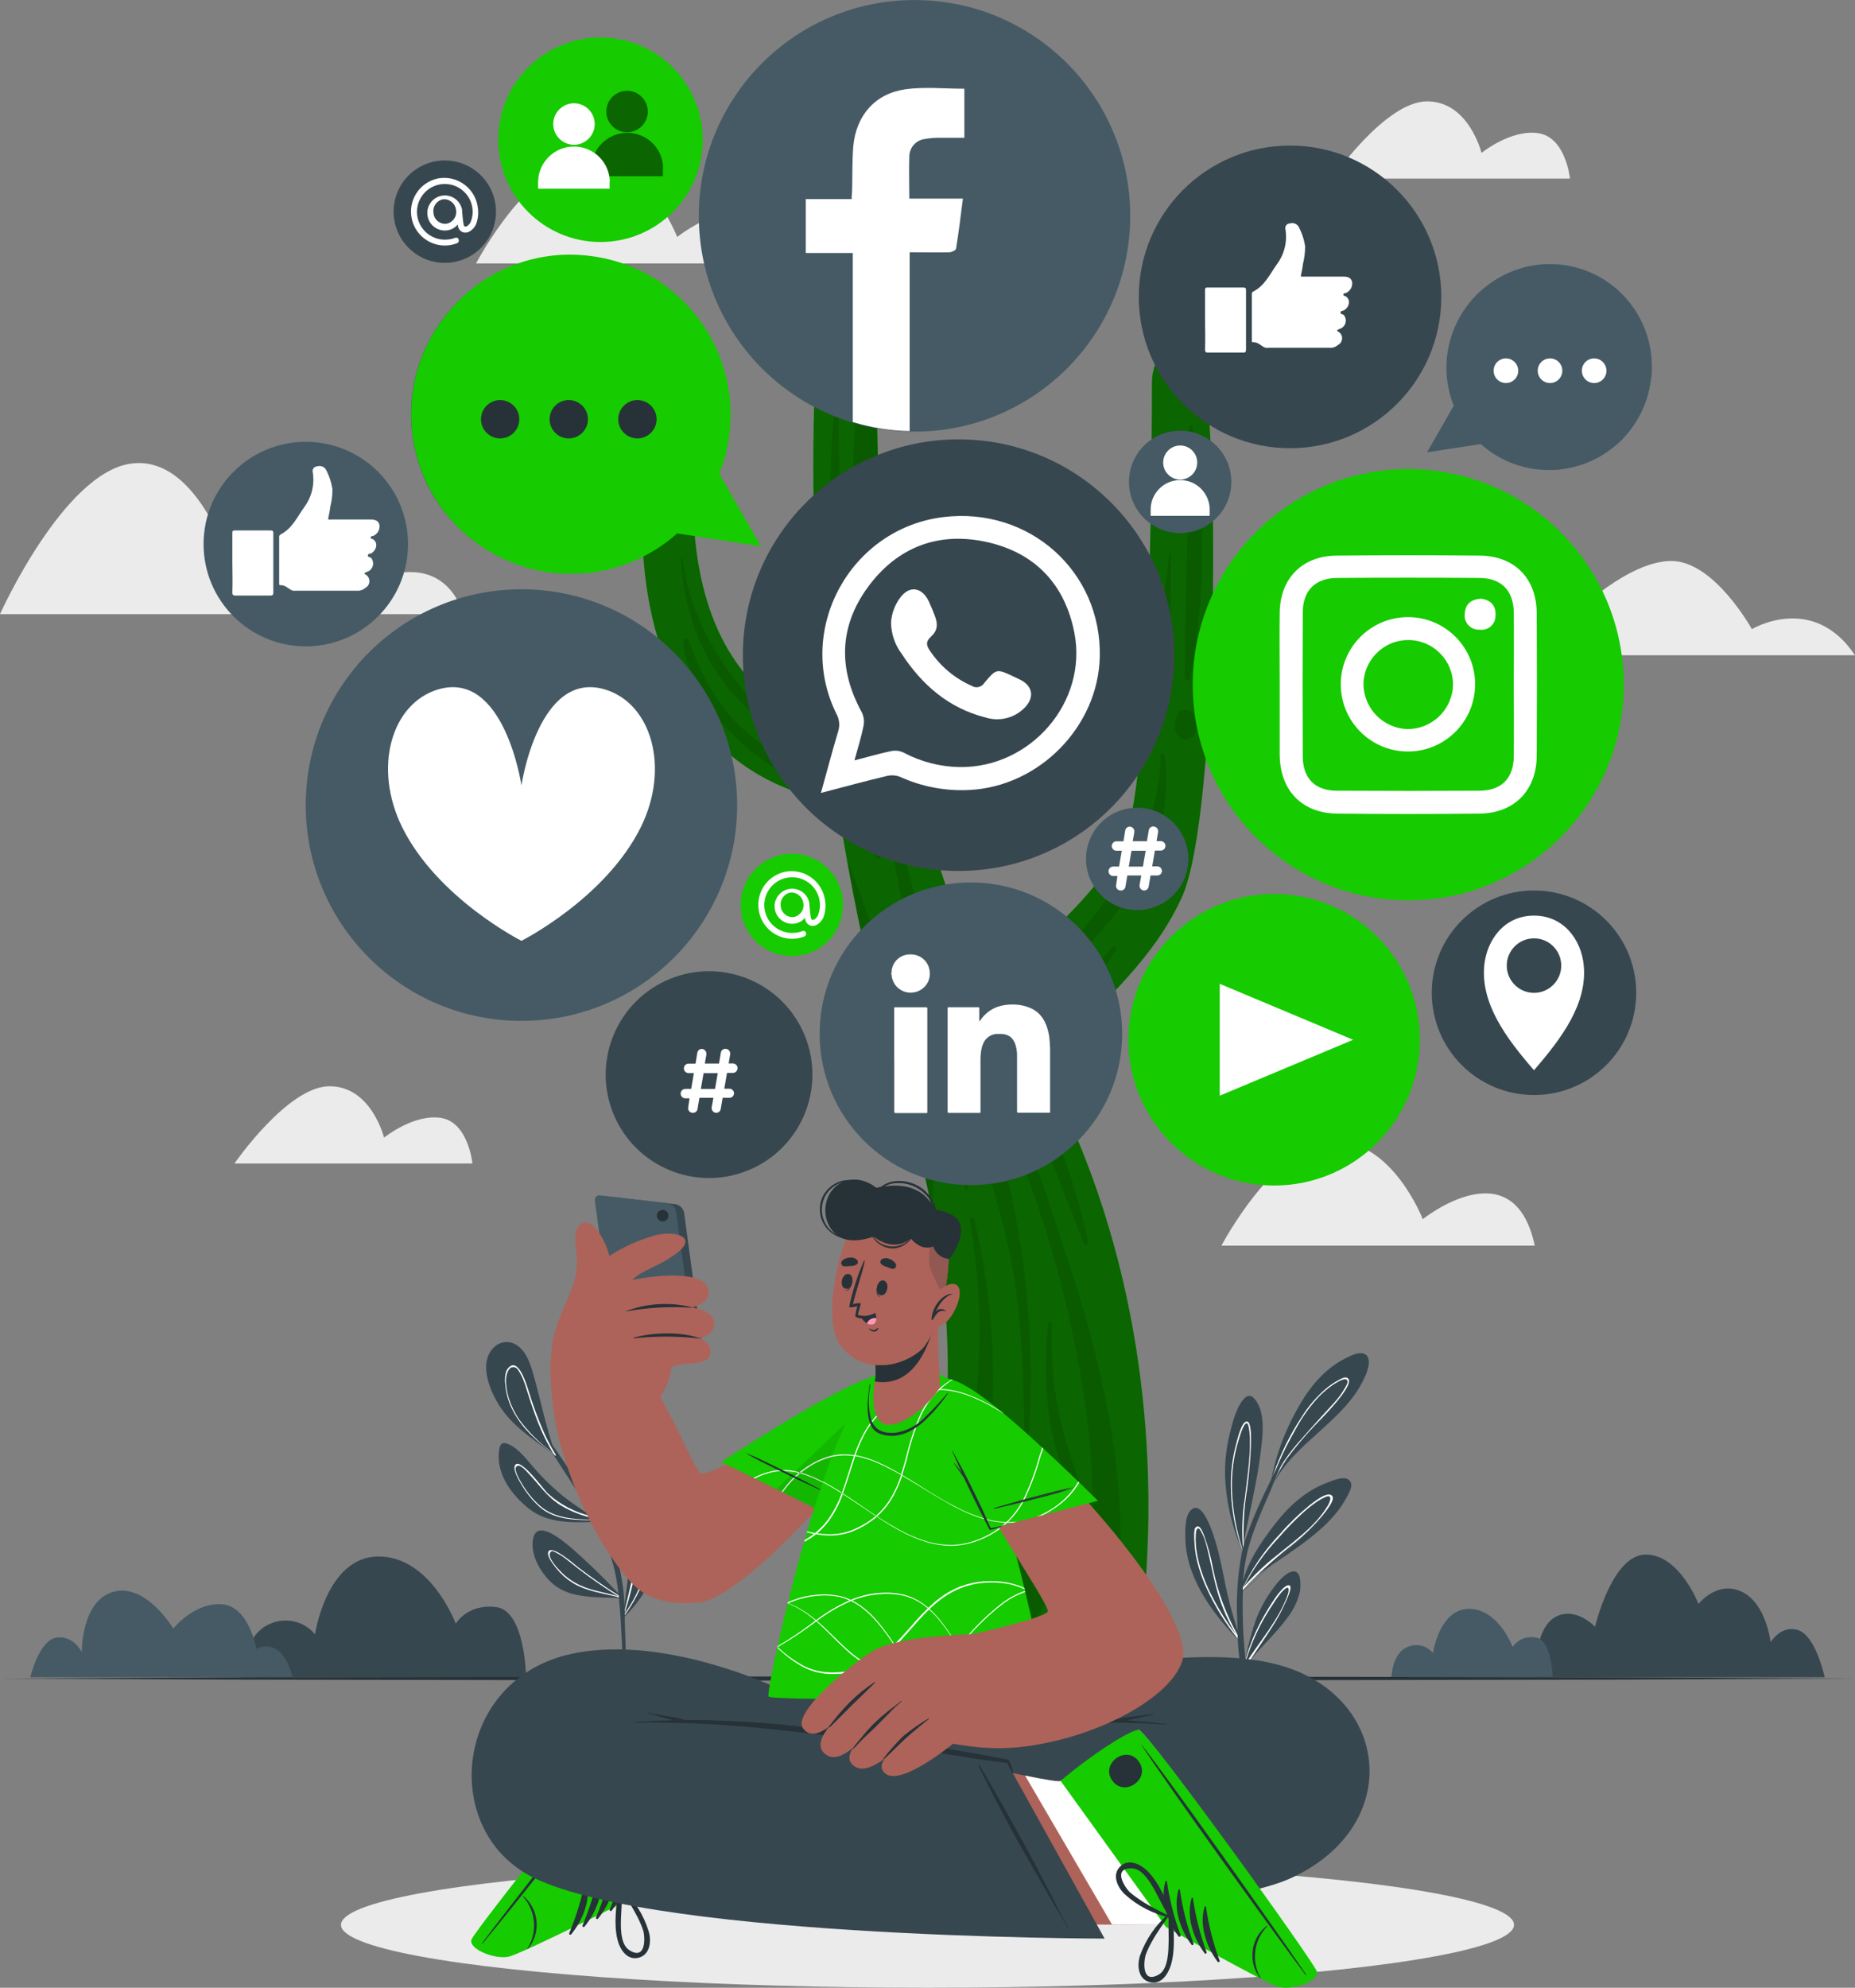 <svg xmlns="http://www.w3.org/2000/svg" id="Camada_2" viewBox="0 0 408.5 437.53"><rect x="0" y="0" width="408.5" height="437.53" fill="#808080" stroke="none"/><defs><style>.cls-1{fill:#ff97b8;}.cls-1,.cls-2,.cls-3,.cls-4,.cls-5,.cls-6,.cls-7,.cls-8,.cls-9,.cls-10,.cls-11,.cls-12,.cls-13{stroke-width:0px;}.cls-2{fill:#16cb00;}.cls-14,.cls-7{opacity:.5;}.cls-3{fill:#ad6359;}.cls-4{opacity:.2;}.cls-4,.cls-7,.cls-11{isolation:isolate;}.cls-4,.cls-10{fill:#263238;}.cls-6{fill:#37474f;}.cls-8,.cls-9{fill:#fff;}.cls-9{fill-rule:evenodd;}.cls-15,.cls-11{opacity:.1;}.cls-12{fill:#ebebeb;}.cls-13{fill:#455a64;}</style></defs><g id="Camada_1-2"><g id="freepik--background-complete--inject-2"><path class="cls-12" d="m408.5,144.23h-112.14s11.12-30.37,28.23-30.37,22.47,21,22.47,21c0,0,11.55-11.38,21-11.38s17.73,15,17.73,15c0,0,13.46-8.09,22.71,5.75Z"></path><path class="cls-12" d="m345.73,39.31h-52.4s11.71-17,20.93-17,11.99,11.35,11.99,11.35c0,0,6.51-5.28,12.55-4.34s6.93,9.99,6.93,9.99Z"></path><path class="cls-12" d="m104.04,256.1h-52.41s11.71-17,20.94-17,12,11.31,12,11.31c0,0,6.51-5.28,12.54-4.34s6.93,10.03,6.93,10.03Z"></path><path class="cls-12" d="m102.08,135.19H0s14-31.21,28.94-33.16,22.1,23.19,22.1,23.19c0,0,9.65-8.89,17.23-8.89s13.44,11.7,13.44,11.7c0,0,15.17-8.01,20.37,7.16Z"></path><path class="cls-12" d="m173.83,57.98h-69s11.85-22.61,24.7-22.94,19.6,17.12,19.6,17.12c0,0,20.03-16.04,24.7,5.82Z"></path><path class="cls-12" d="m337.98,274.18h-69s11.89-22.64,24.74-22.94,19.6,17.11,19.6,17.11c0,0,19.99-16.04,24.66,5.83Z"></path></g><g id="freepik--Shadow--inject-2"><ellipse class="cls-12" cx="204.25" cy="423.68" rx="129.16" ry="13.85"></ellipse></g><g id="freepik--Plants--inject-2"><path class="cls-6" d="m131.35,334.97c-5,.18-10.59.46-14.74-2.79-3.83-3-7.24-7.46-6.74-12.59.15-1.46.48-2.37,2-1.74,2.39.95,4.23,3.58,5.88,5.43,2.1,2.41,4.43,4.62,6.95,6.59,1.78,1.37,3.7,2.55,5.52,3.87.23.16.46.33.68.51l.26.19h.14c.08,0,.16.04.21.11,0,.03,0,.06,0,.09.05.14-.02.28-.16.33Z"></path><path class="cls-8" d="m131.59,334.64c-4.4-.08-9.15.12-12.67-2.87-1.62-1.44-3-3.13-4.09-5-.5-.83-2-3.3-1.4-4.28,1.15-1.78,6.39,5.47,7.12,6.16,2.74,2.51,6.08,4.26,9.7,5.09.23.16.46.33.68.51-2.57-.53-5.04-1.48-7.3-2.81-3.12-1.86-4.86-4.62-7.31-7.19-.52-.56-2.12-2.43-2.72-1.26-.39.77,1.08,3.18,1.4,3.7,1.04,1.76,2.34,3.35,3.86,4.72,3.51,3.07,8.24,3,12.68,3.14.02.03.04.06.05.09Z"></path><path class="cls-6" d="m134.11,338.02l-.12.58h0s-.04.09-.09.1c-.1.04-.21,0-.26-.1-.02-.04-.02-.08,0-.12,0-.03,0-.05,0-.08l.06-.17h0v-.06c-.89-3.31-1.23-6.76-2.17-10.07s-2-6.27-2.64-9.5c-.41-2-1.82-12.25,2.68-11,2,.57,3.36,3.46,4.12,5.18.98,2.33,1.55,4.81,1.66,7.34.3,6.26-1.98,11.93-3.24,17.9Z"></path><path class="cls-8" d="m135.55,325.3c.09-2.33-.16-4.67-.72-6.93-.2-.78-1.18-4.54-2.45-4.45-.83.06-1,1.68-1,2.22-.28,2.27.45,4.59.9,6.8.88,4.5,1.43,9.07,1.65,13.65,0,.28-.09.58-.12.87s-.06.48-.09.72v.25c0,.06,0,.13,0,.19.05.09.16.14.26.1,0-.18.05-.37.08-.56v.46h0l.09-.48v-.87c.71-3.96,1.17-7.96,1.4-11.97Zm-1.52,10.32c-.13-2.67-.38-5.33-.77-8-.3-2.14-.71-4.26-1.16-6.37-.29-1.19-.48-2.39-.57-3.61,0-.94.09-4.38,1.87-2.25,1.28,1.56,1.59,4.85,1.75,6.76.15,2.11.11,4.24-.13,6.34-.24,2.38-.63,4.75-.99,7.13h0Z"></path><path class="cls-6" d="m136.8,351.76h0c-.06.01-.12.01-.18,0-4.58-.23-10.68.2-14.49-2.83-2.81-2.23-5.57-6.65-4.69-10.41,1-4.22,6.73.85,8.24,2.07,3.94,3.44,7.69,7.09,11.22,10.95,0,0,0,.05.06.08h0c.04.08-.05.12-.16.14Z"></path><path class="cls-8" d="m136.96,351.63l-.79-.5c-3-1.89-5.94-3.92-8.76-6.08-.72-.55-5.87-5.13-6.65-3.5-.46,1,1.24,3,1.78,3.7.98,1.22,2.16,2.27,3.48,3.1,3,1.91,6.75,2.32,10.21,3.23.16.03.32.08.48.13l.09.05h0c.11-.02.2-.06.16-.13Zm-9.05-2.61c-1.48-.66-2.83-1.56-4-2.67-.76-.73-3.47-3.47-2.75-4.59.38-.6.7-.28,1.43.07.33.17.66.36,1,.56.77.51,1.47,1.1,2.19,1.66,1.25,1,2.53,2,3.83,2.93,2.13,1.55,4.32,3,6.55,4.4-2.74-.84-5.64-1.18-8.25-2.36Z"></path><path class="cls-6" d="m145.17,342.33c-1.2,5.25-3.93,10.02-7.85,13.7-.02.02-.05.04-.08.05-.09.03-.19,0-.24-.08-.07-.08-.07-.19,0-.27l.25-.19c.75-6.22,1.59-12.41,2.23-18.65.15-1.47,1.3-10.84,4.18-9.31,1.77.94,1.89,4.78,2.05,6.5.24,2.76.06,5.54-.54,8.25Z"></path><path class="cls-8" d="m143.51,333.99c-.16-.52-.43-1.06-1-.69-1.12.69-1.56,5.1-1.75,6.31-.77,5-2,9.85-3.17,14.77l-.3,1.25-.28.37c.05.08.14.11.23.08,0-.04,0-.08,0-.12.13-.16.26-.33.38-.5h0c1.96-2.69,3.49-5.67,4.53-8.83.66-2,1.1-4.07,1.33-6.16.25-1.93.61-4.6.03-6.48Zm-5.88,21.12c0,.09-.12.17-.17.25,0-.17.11-.33.15-.5,1.19-3.74,2.13-7.56,2.81-11.43.33-2,.54-3.94.94-5.89.17-.82.58-3.17,1.26-3.55s.67.53.74,1.06,0,1.07,0,1.43c.11,6.66-1.9,13.18-5.73,18.63h0Z"></path><path class="cls-6" d="m138.08,369.46h-.92v-2.42c-.11-3.25-.24-6.5-.43-9.75-.11-1.86-.24-3.7-.44-5.52,0-.06,0-.13,0-.19,0-.14,0-.29-.06-.45s0-.32-.06-.48c-.42-4.12-1.47-8.16-3.14-11.95-.59-1.27-1.22-2.5-1.89-3.73l-.19-.35-.06-.09c-.06-.12-.13-.24-.2-.36s-.1-.18-.16-.28c-2.11-3.72-4.54-7.28-6.83-10.87-.66-1-1.32-2.06-2-3.09-.04-.06-.08-.12-.11-.19-.06-.07-.11-.14-.15-.22-2.89-4.56-5.73-9.15-8.73-13.62-.11-.16.16-.31.27-.15,2,3,4.12,5.88,6.2,8.82l.83,1.17c.55.78,1.1,1.54,1.64,2.32,1.08,1.55,2.16,3.1,3.2,4.68,3.07,4.37,5.88,8.93,8.4,13.64.18.35.35.71.52,1.08.11.22.22.45.31.67s.24.52.36.79c1.87,4.59,2.91,9.47,3.08,14.42,0,.34,0,.69.06,1v.48c0,.08,0,.17,0,.25v.34h0v1.14c.13,3.25.22,6.5.29,9.74.13,1.09.17,2.13.21,3.17Z"></path><path class="cls-6" d="m110.75,310.54c-2.5-3.37-5.72-10.32-2-13.94,1.39-1.44,3.64-1.6,5.23-.38,2,1.41,2.83,4.08,3.46,6.28,1.7,5.9,2.82,11.91,4.93,17.69.09.2.17.41.23.62,0,.12-.15.17-.19.05l-.21-.56c-4.01-2.9-8.48-5.76-11.45-9.76Z"></path><path class="cls-8" d="m122.39,320.2s0-.07-.07-.1c-.86-1.41-1.65-2.86-2.34-4.36-1.4-3.14-2.6-6.37-3.6-9.66-.4-1.26-2.2-7.45-4.42-5-.93,1-.8,2.88-.65,4.16.25,2.04.91,4.01,1.93,5.8,2,3.58,5.07,6.29,8.32,8.69.14.12.29.23.44.34l.09.15.06.1c.03.07.12.1.19.06.03-.01.05-.04.06-.06.02-.04.02-.09,0-.12Zm-1-.68c-2.7-1.99-5.08-4.38-7.06-7.08-.99-1.44-1.76-3.02-2.29-4.69-.23-.74-.4-1.5-.5-2.27-.08-.58-.12-1.16-.1-1.74,0-1.27.57-2.66,1.32-2.79.93-.17,1.24.37,1.85,1.44.21.36.39.74.55,1.12.39.96.72,1.94,1,2.93.52,1.64,1.05,3.27,1.64,4.88.4,1.1.82,2.18,1.29,3.25.79,1.84,1.71,3.63,2.75,5.34l-.45-.39Z"></path><path class="cls-6" d="m277.58,319.97c-.41,3.34-1.05,6.64-1.73,9.94-.38,1.87-.78,3.73-1.16,5.61-.42,2.06-1,4.16-.47,6.24h0c0,.1,0,.19,0,.29h0c-.09.11-.24.13-.35.04-.04-.03-.06-.07-.08-.11,0-.05,0-.09,0-.14h0c-.31-.54-.55-1.13-.72-1.73-1.97-4.81-3.08-9.93-3.29-15.13-.08-3.13.26-6.25,1-9.29.6-2.42,1.44-6,3.25-7.9,1.64-1.68,3,1,3.48,2.37.97,3.08.46,6.64.07,9.81Z"></path><path class="cls-8" d="m274.59,312.88c-1.22,0-2.1,3.93-2.54,5.63-.67,2.68-1,5.44-1,8.2,0,4.96.86,9.88,2.52,14.56.07.18.13.38.2.56h0s0,.09,0,.13c.04.13.19.2.32.16.04-.01.08-.04.11-.08-.08-.41-.14-.81-.18-1.23s-.09-.73-.11-1.1c-.17-4.03.07-8.07.74-12.05.6-4.61,1.6-14.78-.06-14.78Zm-.88,27.66c.06.54.15,1.07.25,1.6-.12-.39-.25-.77-.36-1.16-1.35-4.16-2.12-8.48-2.3-12.85-.08-2.46.09-4.92.53-7.34.24-1.3.55-2.58.95-3.84.17-.53,1.06-3.82,1.81-3.66.53.12.65,3.08.66,3.15v1.78c0,1.23-.1,2.45-.2,3.67-.23,2.65-.61,5.29-.93,7.93-.56,3.54-.69,7.14-.41,10.72Z"></path><path class="cls-6" d="m296.77,329.19c-2.24,4.37-6,7.71-9.9,10.57-2.09,1.53-4.24,3-6.36,4.45-1.97,1.22-3.81,2.64-5.49,4.23-.08.07-.15.15-.21.23-.44.48-.82,1.01-1.14,1.57-.03.04-.07.06-.11.06-.02.07-.04.13-.07.2m-.09,0v-.22h0s-.04-.11,0-.16c0-.02,0-.05,0-.07,0-.07,0-.15,0-.22.63-5.1,4.2-10.25,7.22-14.18s6.73-7.4,11.39-9.19c1.17-.45,3.83-1.69,5-.74s.24,2.55-.24,3.47l-23.37,21.31Z"></path><path class="cls-8" d="m293.31,329.21c-1.06-1.06-4.19,1.56-5,2.18-2.33,1.91-4.5,4.01-6.47,6.29-3.37,3.54-6.15,7.59-8.26,12h0l-.11.14c0,.07,0,.15,0,.22,0,.02,0,.05,0,.07-.04.05-.04.12,0,.17.06-.06.1-.13.16-.18.39-.48.8-.95,1.22-1.41l.21-.22c3.04-3.05,6.27-5.91,9.67-8.55,2.34-1.88,4.5-3.98,6.45-6.26.45-.62,3.07-3.55,2.13-4.45Zm-1,2.34c-2.64,4.38-7.21,7.58-11.09,10.77-2.68,2.09-5.14,4.44-7.37,7,2.06-3.92,4.64-7.55,7.67-10.78,1.65-1.9,3.4-3.71,5.25-5.41,1-.93,2.07-1.78,3.19-2.55.68-.47,1.4-.86,2.16-1.17,1.48-.42.66,1.39.21,2.13h-.02Z"></path><path class="cls-6" d="m272.96,360.63c-.05.08-.14.12-.23.12l.06.08s.03.08,0,.11c-.02.03-.06.04-.08.02,0,0-.01-.01-.02-.02-4.14-4.2-8.12-9.32-10.18-14.89-.89-2.35-1.39-4.83-1.48-7.34-.05-1.71-.14-5.17,1.33-6.42,3-2.51,5.65,8.15,6.05,9.76.73,2.93,1.22,5.92,1.89,8.86.74,3.22,1.72,6.39,2.68,9.55.02.06.01.12-.02.17Z"></path><path class="cls-8" d="m272.96,360.62c-.16-.27-.32-.54-.47-.82-2.5-4.48-4.29-9.31-5.32-14.33-.45-2.54-1.12-5.03-2-7.45-.24-.59-1-2.87-1.95-1.72-.51.6-.09,4.91.12,6,.49,2.53,1.3,4.99,2.39,7.32,1.79,3.93,4.07,7.63,6.78,11,.08.1.15.2.23.29.03-.03.03-.08,0-.11l-.06-.07c.11.02.22-.02.28-.11Zm-6-9.16c-1.19-2.26-2.15-4.65-2.84-7.11-.27-.99-.48-1.99-.62-3-.13-.79-.19-1.58-.2-2.38,0-1.95.17-2.45.49-2.52s.48.17,1.06,1.33c.35.76.63,1.56.83,2.37.3,1.15.56,2.3.81,3.47.51,2.32,1,4.65,1.66,6.93.95,3.27,2.33,6.41,4.1,9.32-2-2.65-3.77-5.46-5.29-8.41h0Z"></path><path class="cls-6" d="m286.25,350.4c-.49,2.05-1.42,3.97-2.71,5.64-2.46,3.39-5.59,6.2-8.27,9.41-.4.48-.8,1-1.17,1.46,0,.06-.35.77-.35.71s0-.28.14-.74h0c.43-2.25,1.84-9,3.6-12.49,1.05-2.2,2.37-4.25,3.92-6.13.76-.86,2.54-2.72,3.88-2.31s1.14,3.37.96,4.45Z"></path><path class="cls-8" d="m284.03,349.03c-1.43-.89-5.13,5.72-5.63,6.57-1.84,3.17-3.26,6.56-4.22,10.09-.12.39-.22.79-.32,1.19s-.14.72-.14.74.31-.65.35-.71l.19-.25c.32-.42.65-.82,1-1.21,1.61-2.4,3.26-4.79,4.82-7.23,1.15-1.75,2.15-3.59,3-5.5.17-.43,1.58-3.3.95-3.69Zm-.41,1.86c-2,5.75-6.21,10.29-9.39,15.39l-.15.25c0-.15.08-.3.13-.45.86-2.9,1.99-5.71,3.37-8.4.86-1.63,1.81-3.21,2.85-4.73.53-.86,1.12-1.68,1.76-2.46.3-.33,1.15-1.19,1.43-1s.13,1.05,0,1.4h0Z"></path><path class="cls-6" d="m300.63,302.93c-4.26,9.8-15.46,14.37-20.31,23.82v.05c-.15.28-.29.58-.43.87-.04.1-.15.14-.25.1-.03-.01-.05-.03-.07-.05-.04-.05-.04-.11,0-.16.03-.07.06-.14.1-.21.96-6.03,2.99-11.84,6-17.16,2.45-4.52,5.81-8.74,10.46-11.12,1.15-.59,3.38-1.83,4.66-.86s.37,3.51-.16,4.72Z"></path><path class="cls-8" d="m296.79,303.35c-.54-.4-1.36.09-1.83.33-1.16.6-2.25,1.35-3.23,2.21-2.02,1.78-3.76,3.85-5.17,6.14-2.53,3.84-4.57,7.99-6.08,12.33-.33,1-.61,2-.85,3,0,.13-.05.25-.08.37.06.09.17.11.26.06.02-.01.04-.03.06-.06.13-.3.27-.57.41-.86v-.07c.81-1.96,1.82-3.83,3-5.59,1.98-2.7,4.15-5.26,6.47-7.67.87-.92,8.92-8.81,7.04-10.19Zm-.68,2.27c-1.29,2.3-3.31,4.18-5.06,6.14s-3.56,3.93-5.3,5.94c-1.38,1.59-2.63,3.29-3.73,5.09-.92,1.5-1.7,3.08-2.34,4.72.45-1.67,1.01-3.3,1.67-4.9v-.06c1.2-2.83,2.59-5.58,4.14-8.24l.05-.1c1.3-2.38,2.89-4.59,4.72-6.59,1.01-1.07,2.14-2.03,3.36-2.86,1.41-.9,2.63-1.49,3-1s-.12,1.18-.51,1.86h0Z"></path><path class="cls-6" d="m285.73,314.42c-1.28,2.76-2.5,5.57-3.71,8.37-.58,1.32-1.14,2.64-1.7,4v.07c-.2.48-.41,1-.62,1.43-1.84,4.3-3.88,8.7-5,13.26-.56,2.42-.9,4.88-1,7.36v.77h0v.42c0,.08,0,.15,0,.23-.08,2.15-.05,4.31,0,6.41.06,2.92.3,5.82.58,8.72,0,.09,0,.17,0,.26v.97c.1.93.18,1.86.26,2.8h-.89c-.58-2.85-.94-5.73-1.08-8.63,0-.06,0-.12,0-.18,0-.28,0-.57-.05-.85s0-.69,0-1c0-.84-.06-1.67-.07-2.49-.24-4.84.1-9.69,1-14.45l.09-.39v-.16c.02-.09.04-.19.07-.28l.11-.44c.07-.27.15-.53.23-.79.02-.08.04-.15.07-.23,1.36-4.08,3.01-8.05,4.92-11.9.33-.71.66-1.4,1-2.1l.56-1.17.87-1.75v-.06c1.37-2.75,2.79-5.48,4.14-8.24.07-.19.29-.09.22.04Z"></path><path class="cls-6" d="m115.86,369.19h-62.61s.14-9.32,6.3-11.8c3.43-1.49,7.44-.54,9.82,2.35,0,0,2.51-17.14,14-17.14s17,14.79,17,14.79c0,0,2.57-4.47,8.94-3.64s6.55,15.44,6.55,15.44Z"></path><path class="cls-6" d="m401.83,369.19s-1.92-9-5.75-10.34-6.17,2.64-6.17,2.64c0,0-.91-8.56-6.35-11.13s-9.52,2.69-9.52,2.69c0,0-4.17-10.87-11.62-10.87s-11.17,15.9-11.17,15.9c0,0-4.4-4.74-8.91-2.06s-4.51,13.17-4.51,13.17h64Z"></path><path class="cls-13" d="m64.44,369.19H6.67s1.9-8.14,5.73-8.72,5.61,3.2,5.61,3.2c0,0-.17-11.36,7-13.3,7.17-1.94,13.16,8.11,13.16,8.11,0,0,4.48-5.73,10.6-5.36s7.66,9.82,7.66,9.82c0,0,5.55-3.28,8.01,6.25Z"></path><path class="cls-13" d="m341.92,369.19h-35.49s.08-5.28,3.57-6.68c1.94-.85,4.21-.31,5.56,1.33,0,0,1.42-9.71,7.93-9.71s9.61,8.38,9.61,8.38c1.13-1.64,3.12-2.45,5.07-2.07,3.61.48,3.75,8.75,3.75,8.75Z"></path></g><g id="freepik--Floor--inject-2"><polygon class="cls-10" points="0 369.46 51.07 369.21 102.13 369.13 204.25 368.96 306.37 369.12 357.44 369.21 408.5 369.46 357.44 369.7 306.37 369.79 204.25 369.96 102.13 369.79 51.07 369.7 0 369.46"></polygon></g><path class="cls-2" d="m141.39,113.88c0,9.58,0,55.31,43,62.76,0,0,.7,4.83,2.07,12.38,1.64,9.16,4.26,22.32,7.73,35.71,0,.03,0,.06,0,.09,1.2,4.61,2.5,9.24,3.9,13.74,0,.03,0,.07,0,.1.14.43.27.85.4,1.27,2.74,8.58,4.98,17.32,6.7,26.16,13.22,68.4-14.95,103.37-14.95,103.37h59.21s14.67-64-16.47-128.23c-5.73-11.89,17.2-21.56,27.27-43.69,8.49-18.74,8.24-110.91,4.12-116.85s-10.7-4.46-10.7,3.72,0,84.71-5.77,99.57-30.38,32.7-30.38,32.7c0,0-12.65-20.7-19.74-66h0c-3.32-21.32-5.42-48.07-4.4-80.68h0c.21-6.9.58-14.06,1.09-21.48.59-8.51-8.25-4.78-11.19,2.67s-7.08,50.52-1.19,108.49c0,0-29.47-4.15-29.47-50.53-.04-8.61-11.23-4.85-11.23,4.73Z"></path><path class="cls-7" d="m141.39,113.88c0,9.58,0,55.31,43,62.76,0,0,.7,4.83,2.07,12.38,1.64,9.16,4.26,22.32,7.73,35.71,0,.03,0,.06,0,.09,1.2,4.61,2.5,9.24,3.9,13.74,0,.03,0,.07,0,.1.14.43.27.85.4,1.27,2.74,8.58,4.98,17.32,6.7,26.16,13.22,68.4-14.95,103.37-14.95,103.37h59.21s14.67-64-16.47-128.23c-5.73-11.89,17.2-21.56,27.27-43.69,8.49-18.74,8.24-110.91,4.12-116.85s-10.7-4.46-10.7,3.72,0,84.71-5.77,99.57-30.38,32.7-30.38,32.7c0,0-12.65-20.7-19.74-66h0c-3.32-21.32-5.42-48.07-4.4-80.68h0c.21-6.9.58-14.06,1.09-21.48.59-8.51-8.25-4.78-11.19,2.67s-7.08,50.52-1.19,108.49c0,0-29.47-4.15-29.47-50.53-.04-8.61-11.23-4.85-11.23,4.73Z"></path><g class="cls-15"><path class="cls-5" d="m220.15,240.6c3.4,11.58,8.05,22.86,11.42,34.48,3.46,11.68,6.01,23.6,7.62,35.67,1.51,11.6,1.89,23.32,1.16,35-.52,8-2.35,15.83-3.74,23.71h5.39c6.4-18.34,5.54-39,2.24-57.51-2.31-12.15-5.48-24.11-9.48-35.81-4-12-7.76-24.3-12.82-36-.43-.97-2.1-.6-1.79.46Z"></path><path class="cls-5" d="m196.33,171.54c2.37,24.44,13.19,48.17,20.94,71.5,7.75,23.46,10.91,48.2,9.31,72.86,0,.58-1,.59-1,0-.24-13.35-.47-26.79-3.22-39.95-2.49-11.89-6.42-23.56-10.36-35.11-3.88-11.33-8.18-22.57-11.37-34.08-3.13-11.5-4.96-23.31-5.44-35.22-.03-.7,1.06-.68,1.14,0Z"></path><path class="cls-5" d="m196.44,369.46h6c1.66-3.34,3.15-6.73,4.56-10,4.2-9.71,7.3-19.86,9.25-30.26,3.85-20.39,3-40.61-1.66-60.82-.14-.58-1.05-.32-1,.23,3.51,20.07,2.47,41.22-2.16,61.06-2.27,9.78-5.41,19.35-9.37,28.58-1.68,3.83-3.56,7.57-5.62,11.21Z"></path><path class="cls-5" d="m218.62,343.09c1.37-4.5,2.2-10,4.52-14.21.82-1.62,2.42-2.7,4.23-2.86.13-.04.27-.06.41-.05.21.01.42.04.62.08.38.05.75.13,1.11.25.73.25,1.55.75,1.68,1.52v.12c2.63,3.75,1.66,11.77,1.29,14.72-.56,4.6-1.94,16.66-9.94,15.58-7.75-1.05-5.24-10.79-3.92-15.15Z"></path><path class="cls-5" d="m186.48,189.02c1.64,9.16,4.26,22.32,7.73,35.71,0,.03,0,.06,0,.09.44,1.53.9,3,1.35,4.57.92,3.06,1.78,6.11,2.55,9.17,0,.03,0,.07,0,.1.14.43.27.85.4,1.27,2.74,8.58,4.98,17.32,6.7,26.16,1.36-11.48-.83-22.88-4.21-34.32-4.23-14.47-9.04-28.66-14.52-42.75Z"></path><path class="cls-5" d="m258.8,159.48c-.02-.84.18-1.68.57-2.42.43-.61,1.17-.93,1.91-.83.72.08,1.34.56,1.59,1.24.04.08.06.16.08.25.14.16.23.35.27.56.06.37.06.74,0,1.11.44.99.16,2.15-.68,2.83-.93.79-2.31.67-3.1-.25-.03-.04-.07-.08-.1-.13-.5-.68-.7-1.53-.54-2.36Z"></path><path class="cls-5" d="m225.25,219.32c14-14.9,30.36-32.37,30.31-53,0-.52.8-.48.87,0,3.16,22.68-12.92,39.51-30,54.09-.76.67-1.84-.35-1.18-1.09Z"></path><path class="cls-5" d="m227.41,229.31c.69-3.71,3.9-6.89,6.61-9.6,3.66-3.65,7.62-7,10.73-11.06.41-.53,1.34-.06,1,.52-2.36,3.64-5.07,7.03-8.11,10.12-3.17,3.41-5.75,7.38-9.08,10.62-.27.27-.7.27-.96,0-.16-.16-.23-.38-.19-.6Z"></path><path class="cls-5" d="m261.91,93.89c0-.41.64-.38.69,0,2.68,18.12,3.12,37.47-.58,55.52-.11.58-1.11.43-1.11-.14,0-18.43.98-36.92,1-55.38Z"></path><path class="cls-5" d="m257.54,121.93c0-.14.25-.14.25,0,.1,12,.11,24.92-2.82,36.63-.17.69-1.37.54-1.36-.16.1-12.06,2.47-24.48,3.93-36.47Z"></path><path class="cls-5" d="m151.61,140.89c3,7.94,6.37,15.07,13.46,20.82,3.28,2.68,6.87,4.95,10.7,6.77,3.72,1.74,7.89,2.54,11.53,4.36.54.27.23.9-.29,1-8.71.93-18.68-5.45-24.34-10.88-6.13-5.88-11.63-13.64-12.23-21.89-.04-.67.96-.73,1.17-.18Z"></path><path class="cls-5" d="m150.31,122.94c1.77,14.81,10.46,27.32,21.82,37.69.32.29-.1.81-.5.58-14.15-8.48-21.08-23.4-21.59-38.27-.01-.16.21-.15.27,0Z"></path><path class="cls-5" d="m183.72,90.54c.05-.55,1-.57,1,0-.65,32.91,6.44,65.25,9.21,98,0,.55-1,.68-1.07.13-3.2-16-5.66-32.32-7.66-48.53-2.06-16.53-3.16-33.08-1.48-49.6Z"></path><path class="cls-5" d="m188.18,109.65c.96,14.09,4.19,27.94,9.56,41-3.32-21.32-5.42-48.07-4.4-80.68-1.53,4.54-2.78,9.18-3.72,13.88-1.57,8.5-2.06,17.17-1.44,25.8Z"></path><path class="cls-5" d="m184.1,72.35c.49-2.93,1.88-5.62,2.5-8.52.13-.61,1.27-.63,1.38,0,.45,2.53-.43,4.65-1.15,7.09-1,3.43-1.23,6.93-1.72,10.43-.04.32-.34.55-.66.51-.27-.03-.47-.24-.51-.51-.33-2.99-.28-6.02.16-9Z"></path><path class="cls-5" d="m223.3,232.64c8.2,12.72,13.26,26.44,16.35,40.82.13.58-.76.81-1,.25-5.09-13.68-10.89-27.15-16.26-40.74-.14-.43.64-.75.91-.33Z"></path><path class="cls-5" d="m208.6,244.12c2.64,4.91,5.61,12.13,4.41,17.66,0,.11-.21.13-.27,0-1.43-2.46-1.8-5.33-2.51-8-.83-3.11-1.9-6.17-2.71-9.28-.15-.53.78-.96,1.08-.38Z"></path><path class="cls-5" d="m226.71,367.47c3.74-4.7,6.24-10.26,7.26-16.18,1.37-7,2.85-14.58,1.43-21.68-1.17-5.82-3.41-11.33-4.27-17.23-1.01-7.01-1.1-14.12-.28-21.15,0-.45.81-.47.79,0-.37,8.19.51,16.39,2.61,24.31,1.78,6.59,4.65,12.95,4.61,19.81-.05,10.48-1.82,25.48-11.1,32.84-.51.43-1.51-.13-1.05-.72Z"></path><path class="cls-5" d="m214.14,369.46h3.51c.22-1.77.06-3.56-.47-5.26-1.17-4.08-3.5-8.58-2.8-12.9,0-.24-.35-.44-.48-.18-2.9,6.06-.57,12.18.24,18.34Z"></path><path class="cls-5" d="m215.05,347.41h0c-.33.51-.48,1.11-.43,1.71h0c-.05-.6.1-1.2.43-1.71Z"></path></g><circle class="cls-6" cx="337.81" cy="218.52" r="22.51"></circle><path class="cls-8" d="m348.76,212.46c-.51-5.48-4.32-10.92-10.95-10.92s-10.4,5.45-10.95,10.93c-.83,8.45,4.87,16.11,10.95,23.1,6.09-7.03,11.79-14.66,10.95-23.11Zm-10.95,6.08c-3.31,0-6-2.69-6-6s2.69-6,6-6,6,2.69,6,6-2.69,6-6,6h0Z"></path><circle class="cls-13" cx="201.39" cy="47.51" r="47.5"></circle><path class="cls-8" d="m200.25,34.36c-.11,3,0,6.08,0,9.35h11.8c-.5,3.89-.93,7.48-1.51,11,0,.36-.93.79-1.44.82-2.84.07-5.68,0-8.78,0v39.36c-4.25-.09-8.46-.76-12.52-2v-37.2h-10.36v-11.87h10.11c0-.9.11-1.62.11-2.3.07-3.13,0-6.26.25-9.36.64-6.8,4.82-11.58,11.55-12.52,4.17-.57,8.52-.11,12.91-.11v10.8h-4.68c-1.38-.05-2.77.04-4.13.28-1.87.28-3.26,1.86-3.31,3.75Z"></path><circle class="cls-13" cx="114.83" cy="177.21" r="47.5"></circle><circle class="cls-13" cx="213.81" cy="227.55" r="33.31"></circle><g id="freepik--2dqxsktif--inject-2"><path class="cls-8" d="m200.75,210.09s.09,0,.14,0c1,.06,1.93.48,2.64,1.19.64.63,1.06,1.45,1.18,2.34.26,1.45-.28,2.93-1.41,3.87-.57.49-1.26.82-2,.94-.38.07-.77.09-1.16.06-1.71-.16-3.16-1.35-3.64-3-.09-.28-.14-.57-.15-.87,0-.06,0-.13-.07-.15v-.37c.07,0,.06-.09.07-.15s0-.24,0-.36c.11-.81.46-1.56,1-2.17.72-.8,1.73-1.28,2.81-1.34.05,0,.09,0,.14,0h.45Z"></path><path class="cls-8" d="m215.73,224.78l.11-.14c1.07-1.63,2.72-2.8,4.61-3.26.62-.14,1.25-.23,1.89-.26.43-.02.86-.02,1.29,0,1.24.06,2.45.36,3.57.89,1.13.56,2.07,1.45,2.68,2.55.4.71.69,1.46.89,2.25.15.53.26,1.08.33,1.63,0,.27,0,.55.07.83,0,.51.06,1,.08,1.54h0v13.83c0,.28,0,.29-.3.29h-6.63c-.35,0-.35-.1-.35-.36v-12.15c.01-.77-.09-1.55-.3-2.29-.12-.44-.31-.85-.56-1.23-.42-.64-1.09-1.08-1.84-1.22-.29-.07-.58-.1-.87-.1h-.94c-1.31.09-2.45.92-2.95,2.13-.24.56-.39,1.14-.47,1.74-.09.63-.13,1.27-.12,1.91v11.18c0,.09,0,.17,0,.26,0,.12-.06.16-.17.17h-6.75c-.3,0-.32-.11-.32-.33v-22.51c0-.06,0-.13,0-.19,0-.17.06-.23.23-.24h6.52c.16,0,.22.06.22.23v2.68c0,.05,0,.11,0,.16h.08Z"></path><path class="cls-8" d="m196.92,233.34v-11.31c0-.06,0-.13,0-.19,0-.07.06-.13.13-.13,0,0,0,0,.01,0h6.83c.26,0,.32.07.32.33v22.56c0,.08,0,.16,0,.24,0,.09-.07.16-.17.16h-6.79c-.25,0-.32-.06-.32-.34v-11.32h0Z"></path></g><circle class="cls-2" cx="310.12" cy="150.71" r="47.46"></circle><path class="cls-8" d="m338.41,135.06c0-7.7-4.84-12.68-12.47-12.76-10.57-.1-21.13-.1-31.7,0-7.47.08-12.31,5-12.43,12.49-.07,5.27,0,10.55,0,15.82v15.48c.06,7.88,4.87,12.91,12.66,13,10.45.11,20.9.11,31.36,0,7.64-.09,12.54-5.11,12.58-12.72.06-10.43.06-20.87,0-31.31Zm-5.05,31.39c-.05,4.87-2.68,7.56-7.55,7.6-10.45.06-20.9.06-31.35,0-4.9,0-7.55-2.72-7.57-7.57-.05-10.54-.05-21.08,0-31.63,0-4.83,2.72-7.6,7.54-7.63,10.45-.08,20.9-.08,31.35,0,4.84,0,7.53,2.79,7.58,7.61.06,5.27,0,10.54,0,15.81s.06,10.54,0,15.81h0Z"></path><path class="cls-8" d="m310.15,135.84c-8.17-.05-14.83,6.52-14.89,14.69-.05,8.17,6.52,14.83,14.69,14.89,8.12.05,14.77-6.46,14.89-14.58.13-8.15-6.37-14.87-14.52-15-.06,0-.11,0-.17,0Zm-.19,24.64c-5.31-.16-9.56-4.43-9.7-9.74,0-5.45,4.41-9.86,9.86-9.86s9.86,4.41,9.86,9.86c-.14,5.43-4.59,9.75-10.02,9.74Z"></path><path class="cls-8" d="m329.34,135.54c.01,1.7-1.35,3.08-3.05,3.09-.16,0-.32-.01-.48-.03-1.71.1-3.17-1.21-3.27-2.92-.01-.26,0-.52.05-.77.15-2.07,1.5-3,3.57-3.14,2.09.3,3.34,1.5,3.18,3.77Z"></path><circle class="cls-2" cx="280.58" cy="228.86" r="32.09"></circle><polygon class="cls-8" points="268.6 241.18 268.6 216.55 297.98 228.87 268.6 241.18"></polygon><circle class="cls-6" cx="156.15" cy="236.54" r="22.76" transform="translate(-77.72 76.41) rotate(-22.17)"></circle><path class="cls-8" d="m141.11,182.09c-7.79,15.68-26.28,25-26.28,25,0,0-18.49-9.32-26.26-25-6.48-13.09-2.38-27.23,7.85-30.32,14.64-4.43,18.41,21.1,18.41,21.1,0,0,3.75-25.54,18.43-21.1,10.21,3.09,14.33,17.23,7.85,30.32Z"></path><circle class="cls-6" cx="284.09" cy="65.35" r="33.31"></circle><circle class="cls-6" cx="211.09" cy="144.21" r="47.5"></circle><path class="cls-8" d="m180.78,174.54c1.32-4.74,2.48-9.14,3.78-13.5.43-1.29.3-2.71-.36-3.9-9.17-18.48,3-40.81,23.53-43.32,18.89-2.31,34.87,11.93,34.46,30.71-.33,15.4-13.39,28.67-28.84,29.36-5.19.25-10.37-.73-15.1-2.88-.92-.37-1.93-.44-2.9-.22-4.74,1.13-9.44,2.4-14.57,3.75Zm7.39-7.17c3-.78,5.55-1.52,8.14-2.06.91-.17,1.85-.05,2.68.35,3.78,2.01,7.98,3.1,12.26,3.18,15.69.27,28.33-14.3,25.34-29.58-2.07-10.57-8.56-17.5-19.05-19.9-10.76-2.46-19.92,1-26.43,9.89-6.36,8.7-6.53,18.06-1.33,27.54.46.93.59,1.99.38,3-.48,2.42-1.24,4.81-1.99,7.56v.02Z"></path><path class="cls-8" d="m198.25,131.54c2.07-2.79,4.84-2.24,6.29.84.57,1.21.7,1.61,1.26,3,.84,2.08.65,3.47-.84,4.81-1.09,1-1,1.83-.24,2.95,2.27,3.44,5.47,6.15,9.24,7.81.92.6,2.16.34,2.77-.58.01-.02.02-.03.03-.05,2.68-3.19,2.72-3.16,6.5-1.38l1.3.62c2.9,1.39,3.34,4,1,6.3-2.24,2.22-5.52,3.02-8.53,2.07-8.15-2.07-14-7.19-18.49-14.05-1.49-1.99-2.3-4.41-2.32-6.9.13-1.97.84-3.86,2.03-5.44Z"></path><circle class="cls-13" cx="67.34" cy="119.76" r="22.51"></circle><g id="freepik--xsrjP0--inject-2"><path class="cls-9" d="m63.91,129.75c-.67-.42-1.26-1-2.15-.94-.35,0-.27-.25-.28-.43v-10.14c-.04-.23.07-.47.28-.58,2.58-1.31,3.69-3.87,5.26-6.06,1.63-2.2,2.3-4.97,1.85-7.67-.14-.53.17-1.08.7-1.23.07-.02.14-.03.22-.03.71-.25,1.49,0,1.93.6.75,1.38,1.25,2.87,1.49,4.42,0,1.28-.15,2.55-.46,3.79-.11.93-.32,1.85-.5,2.79.23.16.49.08.74.08h8.56c1.2,0,1.79.34,2,1.14.17,1.02-.37,2.02-1.3,2.45-.21.11-.59,0-.62.35s.37.3.57.44c1,.7.85,2.16-.34,3-.29.2-.85.11-.86.53s.52.34.75.57c.66.83.53,2.05-.31,2.71-.15.12-.32.22-.5.29-.17.05-.34.12-.51.19-.14.1-.28.21,0,.4.83.42,1.16,1.43.74,2.26-.16.32-.42.58-.74.74l-.38.27c-.45.27-.98.39-1.5.33h-13.42c-.43.08-.87-.02-1.22-.27Z"></path><path class="cls-9" d="m51.17,123.84v-6.44c0-.43,0-.65.58-.64h7.85c.51,0,.59.17.59.63v13c0,.55-.14.71-.69.7h-7.62c-.63,0-.72-.21-.71-.76.08-2.2.01-4.34,0-6.49Z"></path></g><g id="freepik--xsrjP0--inject-2-2"><path class="cls-9" d="m278.11,76.28c-.67-.42-1.26-1-2.15-.94-.35,0-.27-.25-.28-.43v-10.14c-.04-.23.07-.47.28-.58,2.58-1.31,3.69-3.87,5.26-6.06,1.63-2.2,2.3-4.97,1.85-7.67-.14-.53.17-1.08.7-1.23.07-.02.14-.03.22-.03.71-.25,1.49,0,1.93.6.75,1.38,1.25,2.87,1.49,4.42,0,1.28-.15,2.55-.46,3.79-.11.93-.32,1.85-.5,2.79.23.16.49.08.74.08h8.56c1.2,0,1.79.34,2,1.14.17,1.02-.37,2.02-1.3,2.45-.21.11-.59,0-.62.35s.37.3.57.44c1,.7.85,2.16-.34,3-.29.2-.85.11-.86.53s.52.34.75.57c.66.83.53,2.05-.31,2.71-.15.12-.32.22-.5.29-.17.05-.34.12-.51.19-.14.1-.28.21,0,.4.83.42,1.16,1.43.74,2.26-.16.32-.42.58-.74.74l-.38.27c-.45.27-.98.39-1.5.33h-13.42c-.43.08-.87-.02-1.22-.27Z"></path><path class="cls-9" d="m265.37,70.37v-6.44c0-.43,0-.65.58-.64h7.85c.51,0,.59.17.59.63v13c0,.55-.14.71-.69.7h-7.62c-.63,0-.72-.21-.71-.76.08-2.2.01-4.34,0-6.49Z"></path></g><circle class="cls-2" cx="174.38" cy="199.19" r="11.27"></circle><circle class="cls-13" cx="259.89" cy="106.07" r="11.27"></circle><circle class="cls-8" cx="259.9" cy="101.81" r="3.75"></circle><path class="cls-8" d="m266.39,112.16v1.38h-13v-1.37c0-3.59,2.91-6.5,6.5-6.5s6.5,2.91,6.5,6.5h0Z"></path><path class="cls-13" d="m90.69,94.85c2,19.13,19.13,33.01,38.25,31.01,7.45-.78,14.45-3.94,19.96-9.01l17.43,2.56-8.72-15.07c7.26-17.82-1.31-38.15-19.13-45.41-17.82-7.26-38.15,1.31-45.41,19.13-2.16,5.3-2.98,11.06-2.38,16.75v.03Z"></path><path class="cls-2" d="m101.12,66.07c7.69-7.6,18.48-11.18,29.19-9.69,5.32.7,10.4,2.61,14.87,5.58,4.46,2.99,8.19,6.95,10.91,11.58,5.52,9.46,6.32,20.96,2.16,31.09v-.6l8.67,15.1.64,1.11-1.26-.19-17.41-2.67.41-.13c-4.84,4.39-10.81,7.33-17.24,8.51-1.59.3-3.2.46-4.82.5-8.13.37-16.13-2.1-22.62-7-1.29-.96-2.52-2-3.68-3.11-1.12-1.15-2.18-2.36-3.16-3.63-10.82-14.1-9.36-34.07,3.4-46.44h-.06Z"></path><path class="cls-10" d="m105.92,92.28c0,2.33,1.89,4.22,4.22,4.22,2.33,0,4.22-1.89,4.22-4.22s-1.89-4.22-4.22-4.22-4.22,1.89-4.22,4.22h0Z"></path><path class="cls-10" d="m121.03,92.28c0,2.33,1.89,4.22,4.22,4.22,2.33,0,4.22-1.89,4.22-4.22s-1.89-4.22-4.22-4.22-4.22,1.89-4.22,4.22h0Z"></path><path class="cls-10" d="m136.15,92.28c0,2.33,1.89,4.22,4.22,4.22,2.33,0,4.22-1.89,4.22-4.22s-1.89-4.22-4.22-4.22-4.22,1.89-4.22,4.22h0Z"></path><path class="cls-13" d="m363.56,83.25c-1.28,12.3-12.3,21.23-24.59,19.94-4.79-.5-9.28-2.53-12.83-5.78l-11.2,1.64,5.61-9.68c-1.4-3.41-1.93-7.11-1.54-10.78,1.07-12.32,11.93-21.45,24.25-20.38,12.32,1.07,21.45,11.93,20.38,24.25-.02.26-.05.52-.08.78h0Z"></path><path class="cls-13" d="m363.56,83.25c-.44,4.13-2,8.05-4.52,11.35-.62.81-1.29,1.59-2,2.33-.75.71-1.54,1.38-2.37,2-1.65,1.25-3.47,2.26-5.4,3-1.92.76-3.94,1.24-6,1.44-1.03.1-2.07.12-3.11.06-1.04-.03-2.08-.13-3.1-.32-4.13-.76-7.97-2.65-11.08-5.47l.27.08-11.19,1.72-.81.12.41-.71,5.57-9.71v.38c-4.75-11.55.76-24.77,12.32-29.52,11.55-4.75,24.77.76,29.52,12.32,1.42,3.46,1.96,7.21,1.58,10.93h-.09Z"></path><path class="cls-8" d="m353.77,81.6c0,1.5-1.21,2.71-2.71,2.71s-2.71-1.21-2.71-2.71,1.21-2.71,2.71-2.71h0c1.49,0,2.7,1.22,2.71,2.71Z"></path><path class="cls-8" d="m344.05,81.6c0,1.5-1.21,2.71-2.71,2.71s-2.71-1.21-2.71-2.71,1.21-2.71,2.71-2.71h0c1.5,0,2.71,1.21,2.71,2.71Z"></path><path class="cls-8" d="m334.34,81.6c0,1.5-1.21,2.71-2.71,2.71s-2.71-1.21-2.71-2.71,1.21-2.71,2.71-2.71h0c1.49,0,2.7,1.22,2.71,2.71Z"></path><circle class="cls-2" cx="132.24" cy="30.76" r="22.51"></circle><g class="cls-14"><path class="cls-5" d="m142.66,24.54c0,2.52-2.04,4.57-4.56,4.58-2.52,0-4.57-2.04-4.58-4.56,0-2.52,2.04-4.57,4.56-4.58,0,0,0,0,0,0,2.52,0,4.56,2.04,4.57,4.56Z"></path><path class="cls-5" d="m145.98,37.12v1.67h-15.73v-1.67c0-4.36,3.54-7.89,7.89-7.89,4.36,0,7.89,3.53,7.89,7.89h-.05Z"></path></g><path class="cls-8" d="m130.97,27.29c0,2.52-2.04,4.57-4.56,4.58-2.52,0-4.57-2.04-4.58-4.56,0-2.52,2.04-4.57,4.56-4.58,0,0,0,0,0,0,2.52,0,4.56,2.04,4.57,4.56Z"></path><path class="cls-8" d="m134.25,39.87v1.67h-15.75v-1.67c.16-4.36,3.82-7.77,8.18-7.61,4.14.15,7.47,3.47,7.61,7.61h-.04Z"></path><circle class="cls-13" cx="250.43" cy="189.05" r="11.27" transform="translate(8.66 389.07) rotate(-76.65)"></circle><path class="cls-8" d="m246.07,192.82h-.91c-.57,0-1.04-.46-1.04-1.04s.46-1.04,1.04-1.04h1.28l.59-3.48h-1.16c-.57,0-1.04-.46-1.04-1.04s.46-1.04,1.04-1.04h1.53l.39-2.38c.07-.5.5-.86,1-.86.59.03,1.04.54,1.01,1.13,0,.03,0,.06,0,.09l-.36,2h3.13l.4-2.38c.07-.52.54-.9,1.06-.86.58.02,1.03.51,1.01,1.09,0,.05,0,.09-.01.13l-.34,2h.92c.57,0,1.04.46,1.04,1.04s-.46,1.04-1.04,1.04h-1.28l-.6,3.48h1.14c.55,0,1,.45,1,1s-.45,1-1,1h-1.5l-.42,2.45c-.07.5-.5.86-1,.86-.58-.02-1.03-.51-1.01-1.09,0-.04,0-.08.01-.12l.38-2.1h-3.07l-.42,2.45c-.07.52-.53.89-1.05.86-.55.01-1.01-.43-1.02-.98,0-.08,0-.16.02-.23l.29-1.99Zm5.62-2.07l.6-3.48h-3.12l-.6,3.48h3.12Z"></path><circle class="cls-6" cx="97.95" cy="46.59" r="11.27"></circle><path class="cls-8" d="m97.08,39.18c-4.09.48-7.01,4.19-6.52,8.28.48,4.09,4.19,7.01,8.27,6.53.61-.07,1.21-.22,1.78-.45.32-.09.5-.42.41-.74,0-.03-.02-.06-.03-.09-.03-.15-.12-.27-.25-.34-.18-.08-.39-.08-.57,0-.48.18-.98.3-1.49.34-3.36.4-6.41-2-6.81-5.36-.4-3.36,2-6.41,5.36-6.81,3.36-.4,6.41,2,6.81,5.35.13.97,0,1.95-.35,2.86-.18.49-.54.88-1,1.11h-.4c-.07-.12-.13-.25-.18-.39-.17-.72-.35-3-.35-3v-.27c-.37-2.1-2.38-3.5-4.48-3.12-2.1.37-3.5,2.38-3.12,4.48.36,2.02,2.24,3.4,4.27,3.15.94-.11,1.8-.59,2.4-1.33v.34c.06.38.23.72.49,1,.35.37.86.55,1.37.47.15-.02.3-.05.44-.1.78-.36,1.39-1,1.73-1.79h0c.41-1.11.54-2.3.38-3.47-.43-4.08-4.07-7.05-8.16-6.64Zm1.17,10.08c-1.42.12-2.67-.94-2.79-2.36,0-.01,0-.03,0-.04-.23-1.42.74-2.76,2.16-3,1.44-.09,2.68.98,2.82,2.41.22,1.43-.76,2.76-2.19,2.99Z"></path><path class="cls-8" d="m173.56,191.78c-4.09.48-7.01,4.19-6.52,8.28.48,4.09,4.19,7.01,8.27,6.53.61-.07,1.21-.22,1.78-.45.32-.09.5-.42.41-.74,0-.03-.02-.06-.03-.09-.03-.15-.12-.27-.25-.34-.18-.08-.39-.08-.57,0-.48.18-.98.3-1.49.34-3.36.4-6.41-2-6.81-5.36-.4-3.36,2-6.41,5.36-6.81,3.36-.4,6.41,2,6.81,5.35.13.97,0,1.95-.35,2.86-.18.49-.54.88-1,1.11h-.4c-.07-.12-.13-.25-.18-.39-.17-.72-.35-3-.35-3v-.27c-.37-2.1-2.38-3.5-4.48-3.12-2.1.37-3.5,2.38-3.12,4.48.36,2.02,2.24,3.4,4.27,3.15.94-.11,1.8-.59,2.4-1.33v.34c.06.38.23.72.49,1,.35.37.86.55,1.37.47.15-.02.3-.05.44-.1.78-.36,1.39-1,1.73-1.79h0c.41-1.11.54-2.3.38-3.47-.43-4.08-4.07-7.05-8.16-6.64Zm1.17,10.08c-1.42.12-2.67-.94-2.79-2.36,0-.01,0-.03,0-.04-.23-1.42.74-2.76,2.16-3,1.44-.09,2.68.98,2.82,2.41.22,1.43-.76,2.76-2.19,2.99Z"></path><g id="freepik--Character--inject-2"><path class="cls-3" d="m104.18,426.85c.73-2.08,38.82-50.29,41.37-51.18.3-.12,16.62,12,16.62,12,.67.92,32.31-5.08,32.31-5.08l-.48,38-57.36-2.42s-7.84,4.4-15,8h0c-3.05,1.63-6.2,3.07-9.42,4.33-2.92.67-8.79-1.59-8.04-3.65Z"></path><path class="cls-8" d="m112.18,430.54c3.23-1.25,6.37-2.7,9.42-4.34h0c7.16-3.57,15-8,15-8l12.77.54,20.66-31.84c-4.4.68-7.69,1.08-7.9.78,0,0-16.32-12.13-16.61-12-2.56.89-40.65,49.1-41.38,51.17s5.16,4.33,8.04,3.69Z"></path><path class="cls-2" d="m103.84,426.9c.77-2.13,39-50.31,41.65-51.22,1-.35,9,4.82,16.68,12l-24.7,31s-22.43,11.29-25.41,12-9-1.65-8.22-3.78Z"></path><path class="cls-10" d="m106.31,427.74c6.61-7.91,32.53-40.48,38.47-48.81,0-.07,0-.1-.05,0-6.73,7.71-32.38,40.48-38.55,48.75-.13.13,0,.23.13.06Z"></path><path class="cls-10" d="m116.25,428.98c1.49-1.78,2.17-4.1,1.87-6.4-.26-2.05-1.29-3.92-2.88-5.23-.05,0-.12.06-.08.1,2.85,3.17,3.25,7.84,1,11.45-.05.07.09.14.09.08Z"></path><path class="cls-10" d="m134.65,420.61c2.61-3.2,4.45-7.85,3.4-12,0-.16-.27-.1-.3,0-.74,4.03-1.91,7.96-3.5,11.74-.02.14.07.28.21.3.07.01.13,0,.19-.04Z"></path><path class="cls-10" d="m131.69,422.33c2.62-3.2,4.45-7.85,3.4-12,0-.16-.26-.1-.29,0-.76,4.03-1.95,7.96-3.55,11.74-.05.13.02.28.16.33.1.04.21,0,.28-.07Z"></path><path class="cls-10" d="m128.74,424.05c2.61-3.19,4.45-7.85,3.4-11.95,0-.16-.27-.1-.3,0-.76,4-1.94,7.91-3.54,11.66-.08.12-.05.28.07.36.12.08.28.05.37-.07h0Z"></path><path class="cls-10" d="m125.78,425.78c2.62-3.2,4.45-7.85,3.4-12,0-.16-.26-.1-.29,0-.76,4.04-1.95,7.98-3.55,11.76-.03.14.05.28.19.31.09.02.18,0,.25-.07Z"></path><path class="cls-10" d="m150.81,387.08c2.87-3.64-2.77-8.1-5.65-4.46s2.78,8.1,5.65,4.46Z"></path><path class="cls-10" d="m140.5,430.95c2.66-.56,3-3.67,2.36-5.8-1.11-3.63-3.15-6.91-5.93-9.5-.03-.05-.1-.06-.15-.03-.01,0-.02.02-.03.03-.25-.12-.55-.03-.67.22-.02.05-.04.1-.05.15-.23,3.57-.93,7.35-.06,10.88.5,2.09,2.02,4.58,4.53,4.05Zm-3.72-9.41c.07-1.76.23-3.5.24-5.26,1.21,1.82,2.32,3.7,3.34,5.63.48.94.9,1.91,1.25,2.91.51,1.55.69,6.87-3.08,4.4-2.08-1.37-1.84-5.6-1.75-7.68Z"></path><path class="cls-10" d="m142.1,406.67c-2.66,2.47-4.17,6-5.93,9.11-.12.25-.01.55.24.67.05.02.1.04.15.04,0,.06.04.11.1.12.01,0,.02,0,.03,0,3.75-.63,7.26-2.24,10.19-4.66,1.68-1.44,3.13-4.21,1.22-6.14s-4.44-.59-6,.86Zm3.39-.49c4.51,0,1.43,4.35.15,5.36-.84.64-1.72,1.23-2.64,1.75-1.91,1.05-3.88,2-5.89,2.85,1-1.47,1.79-3,2.7-4.52,1.08-1.79,3.2-5.45,5.68-5.44Z"></path><path class="cls-6" d="m196.34,373.54l25.91-2s37.36-10.83,59-5.16c24.76,6.5,28.25,35.42,3.08,47-24.9,11.47-134.51,7.24-134.51,7.24l23.5-34.8s36.09-8.47,67.68-6.75l-44.73,5.15.07-10.68Z"></path><path class="cls-10" d="m196.6,380.93c3.85-.63,7.74-.95,11.63-1.31,3.89-.36,7.84-.64,11.76-.89,7.83-.49,15.69-.65,23.53-.36l2.2.12c.16-.05.32-.08.49-.11.37-.08.75-.17,1.13-.24.71-.12,1.43-.2,2.14-.3,1.49-.2,3-.32,4.46-.57.04,0,.07.03.07.07s-.03.07-.07.07h0c-1.49.3-3,.7-4.45,1l-1.29.25c2.87.21,5.74.49,8.6.81.09,0,.09.15,0,.14-3.9-.31-7.83-.42-11.74-.43s-7.77,0-11.65.13c-7.86.28-15.71.82-23.54,1.48-4.39.37-8.8.82-13.21.91-.41,0-.49-.7-.06-.77Z"></path><path class="cls-10" d="m160.96,419.82c1.44-2.21,2.69-4.58,4-6.87l4-6.88c2.67-4.57,12.25-19.94,13.19-21,.06-.07.18,0,.15.09-.47,1.2-6.46,11.38-7.83,13.65-2.76,4.54-5.65,9-8.5,13.46-.81,1.28-1.65,2.54-2.48,3.82s-1.69,2.52-2.46,3.82c0,.07-.13-.01-.07-.09Z"></path><path class="cls-3" d="m289.64,433.86c-.63-2.11-36.4-52.07-38.91-53.09-.28-.13-17.17,11.23-17.17,11.23-.7.89-32-6.6-32-6.6l-1.33,38,57.41.31s7.63,4.76,14.62,8.66h0c2.97,1.78,6.04,3.37,9.21,4.77,2.85.8,8.78-1.18,8.17-3.28Z"></path><path class="cls-8" d="m281.47,437.12c-3.16-1.39-6.24-2.99-9.2-4.77h0c-7-3.9-14.62-8.67-14.62-8.67l-12.77-.06-19.14-32.79c4.37.9,7.63,1.45,7.86,1.16,0,0,16.87-11.35,17.16-11.21,2.51,1,38.27,51,38.91,53.08s-5.35,4.08-8.2,3.26Z"></path><path class="cls-2" d="m289.98,433.93c-.67-2.16-36.61-52.1-39.18-53.14-1-.4-9.21,4.39-17.24,11.21l23.21,32.16s21.87,12.38,24.81,13.18,9.07-1.24,8.4-3.41Z"></path><path class="cls-10" d="m287.47,434.65c-6.23-8.22-30.58-42-36.12-50.58,0-.07,0-.1.06,0,6.35,8,30.42,42,36.19,50.51.12.15,0,.25-.13.07Z"></path><path class="cls-10" d="m277.48,435.42c-1.41-1.85-1.97-4.2-1.56-6.48.34-2.04,1.46-3.86,3.12-5.09,0,0,.12.06.07.1-2.98,3.04-3.61,7.67-1.53,11.39.04.07-.05.14-.1.08Z"></path><path class="cls-10" d="m259.5,426.18c-2.46-3.31-4.07-8.05-2.83-12.1.05-.16.27-.09.29,0,.58,4.03,1.58,7.99,3,11.81.08.13.04.29-.08.38-.13.08-.29.04-.38-.09Z"></path><path class="cls-10" d="m262.37,428.04c-2.46-3.31-4.07-8.05-2.83-12.1,0-.16.27-.09.29.05.58,4.04,1.58,8,3,11.82.04.14-.03.28-.17.33-.11.04-.23,0-.29-.1Z"></path><path class="cls-10" d="m265.25,429.91c-2.46-3.32-4.07-8.06-2.83-12.11,0-.16.27-.09.29.05.58,4.04,1.58,8,3,11.82.06.13,0,.28-.13.34-.12.05-.26,0-.33-.1Z"></path><path class="cls-10" d="m268.11,431.77c-2.46-3.32-4.07-8.06-2.83-12.11.05-.16.27-.09.29.05.58,4.04,1.58,8,3,11.82.06.13,0,.28-.13.34-.12.05-.26,0-.33-.1Z"></path><path class="cls-10" d="m244.94,391.93c-2.7-3.77,3.15-8,5.85-4.19s-3.15,7.96-5.85,4.19Z"></path><path class="cls-10" d="m257.88,432.44c1-3.49.52-7.3.45-10.87-.03-.27-.27-.48-.55-.45-.05,0-.11.02-.15.04-.04-.05-.11-.05-.15-.02,0,0-.01,0-.02.02-2.9,2.46-5.1,5.63-6.38,9.21-.71,2.1-.54,5.22,2.08,5.91s4.09-1.81,4.72-3.84Zm-2.63,2.15c-3.89,2.29-3.45-3-2.87-4.54.39-.98.85-1.93,1.38-2.85,1.06-1.92,2.37-3.66,3.6-5.46-.07,1.76,0,3.51,0,5.26-.05,2.1,0,6.33-2.11,7.59Z"></path><path class="cls-10" d="m246.76,410.76c-2,1.84-.68,4.68.93,6.19,2.82,2.57,6.27,4.34,10,5.14.05.02.11-.01.13-.06,0-.01,0-.03,0-.05.28-.02.48-.26.47-.53,0-.05-.02-.11-.04-.16-1.62-3.18-2.95-6.79-5.5-9.39-1.5-1.51-4.1-2.87-5.99-1.14Zm8,6.2c.83,1.55,1.59,3.13,2.48,4.65-1.94-1-3.91-1.93-5.75-3.13-.89-.57-1.75-1.19-2.56-1.87-1.23-1.08-4.1-5.55.41-5.36,2.49.11,4.44,3.87,5.43,5.71h0Z"></path><path class="cls-6" d="m200.11,373.7l-25.75-.68s-26.59-13.67-48.43-9c-25,5.32-29,36.48-10.74,48,23.18,14.61,128.06,14.69,128.06,14.69l-21.64-39s-34.67-8.26-66.31-8l44.44,7.26.37-13.27Z"></path><path class="cls-10" d="m223.07,390.22c0-.07,0-.13,0-.2v-.16l-.09-.38c-.07-.26-.15-.51-.24-.76-.09-.25-.19-.49-.3-.74-.12-.24-.26-.47-.41-.69h-.18c-3.81-.81-29.76-5.23-33.62-5.78s-7.8-1-11.71-1.45c-7.79-.86-15.64-1.39-23.49-1.47h-2.2l-.48-.13-1.12-.29c-.71-.15-1.42-.27-2.13-.4-1.47-.27-3-.46-4.43-.78-.08,0-.12.12,0,.14,1.47.37,2.92.84,4.39,1.2l1.28.3c-2.88.08-5.75.23-8.63.41-.04,0-.07.03-.07.07s.03.07.07.07c3.91-.12,7.84,0,11.75.12s7.76.36,11.63.68c7.83.66,15.65,1.57,23.44,2.6,4.37.57,30.83,5.15,35.23,5.46h.05c0,.1.07.2.12.3s.23.48.35.72.24.46.37.68l.21.32.11.16c.04.05.08.11.11.17-.11-.02.04-.08,0-.17Z"></path><path class="cls-10" d="m235.15,424.16c-1.34-2.29-2.47-4.71-3.69-7.06l-3.69-7.07c-2.45-4.69-11.3-20.5-12.18-21.61-.06-.07-.18,0-.15.09.4,1.21,5.91,11.67,7.17,14,2.54,4.67,5.22,9.24,7.85,13.85.75,1.32,1.53,2.62,2.3,3.93s1.57,2.6,2.27,3.94c.04.08.22.01.12-.07Z"></path><path class="cls-6" d="m150.64,266.84l4,29.59c.21.88-.3,1.51-1.12,1.42l-14.84-1.7c-.92-.18-1.65-.87-1.89-1.77l-3.94-29.59c-.21-.88.29-1.51,1.12-1.42l14.84,1.7c.9.2,1.6.88,1.83,1.77Z"></path><path class="cls-13" d="m148.88,266.62l4,29.59c.21.88-.29,1.52-1.12,1.42l-14.84-1.7c-.92-.18-1.65-.87-1.89-1.77l-3.99-29.62c-.21-.88.29-1.51,1.12-1.42l14.84,1.71c.92.18,1.66.88,1.88,1.79Z"></path><path class="cls-10" d="m144.66,267.47c-.06.7.45,1.32,1.15,1.38s1.32-.45,1.38-1.15c.06-.7-.45-1.32-1.15-1.38-.7-.06-1.32.45-1.38,1.15,0,0,0,0,0,0Z"></path><path class="cls-3" d="m193.62,313.89c-10.3,17-31.88,38.1-39.63,38.85-3.72.36-10.41.51-14.84-4.27-9.65-10.44-16.65-29.2-17.39-39.59-.26-3.7,18.22-9.69,20.51-6.46,5.37,7.57,11,21.89,12.12,21.92,4,.12,19.07-10.34,31.34-17.74,14.52-8.74,12,.51,7.89,7.29Z"></path><path class="cls-3" d="m123.31,290.09c2.65-7.17,4.43-8.6,3.45-15.84-.65-4.75,2.11-7.19,5-3.13,4.72,6.64,3.25,16.6,1.74,19.91l-10.19-.94Z"></path><path class="cls-3" d="m122.25,312.13s-2.2-10.61-.14-18.53c1.43-5.47,5.87-17,22.11-21.67,3.85-1.1,10.11.07,4.48,4.15-4,2.9-7.43,3.52-9.45,5.63,0,0,7.8,2.43,8.75,6.33.83,3.41,1.41,6.88,1.75,10.38-.63.2-1.26.37-1.91.5,0,0,.78,3.68-2.4,8.45l-23.19,4.76Z"></path><path class="cls-3" d="m124.35,288.6c2.45-1.67,7.7-5.13,13-6.45,5.87-1.48,17.56-2.74,18.61,1.6.76,3.18-3.66,4.06-3.66,4.06,0,0,4.94.49,5,3.52.05,2.76-3.41,3.23-3.41,3.23,0,0,3,.82,2.49,3.48-.55,3.21-6.63,1-10,3.74-.76.62-22.03-13.18-22.03-13.18Z"></path><path class="cls-10" d="m137.86,288.6c4.58-1.74,9.57-2.05,14.33-.89.12,0,.16.15.05.14-4.81-.31-9.63-.04-14.37.81,0,0-.04-.04-.01-.06Z"></path><path class="cls-10" d="m139.52,294.48c2.32-.8,9.09-1.75,14.36,0,.12,0,.15.15,0,.13-4.78-.54-9.61-.54-14.39,0l.03-.13Z"></path><path class="cls-2" d="m180.63,332.54l-21.8-10.75s20.81-13.64,30.5-17.7c10.09-4.23,13.47-1.92,5.21,10s-13.91,18.45-13.91,18.45Z"></path><path class="cls-8" d="m184.35,327.95l-.09.12c-1.3-.8-2.63-1.54-4-2.2-1.32-.66-2.7-1.19-4.12-1.57l-.32-.08-.44-.1c-1.69-.38-3.44-.42-5.14-.12-1.4.29-2.74.77-4,1.44l-.29-.15c1.35-.71,2.79-1.22,4.29-1.52,1.74-.3,3.51-.25,5.23.15l.58.14.32.08c1.38.4,2.72.93,4,1.58,1.36.67,2.69,1.42,3.98,2.23Zm13.34-20c-1.55.82-2.97,1.87-4.22,3.1-1.24,1.25-2.3,2.66-3.14,4.2-.87,1.6-1.6,3.27-2.18,5-.03.06-.05.12-.07.19-.52,1.49-1,3-1.46,4.51.17-.23.35-.46.52-.7.4-1.26.79-2.52,1.23-3.76.02-.06.04-.13.06-.19.57-1.7,1.29-3.34,2.14-4.92,1.66-3.06,4.17-5.58,7.23-7.24l.36-.19.15-.34-.62.34Zm-9.26,12.36h-.28c-1.66-.28-3.35-.25-5,.1-1.7.43-3.33,1.12-4.82,2.05-.79.48-1.54,1.01-2.25,1.6l-.19.16c-.58.48-1.12.99-1.64,1.53-.76.81-1.46,1.67-2.1,2.58l.22.11c.63-.88,1.32-1.72,2.07-2.51.56-.58,1.15-1.12,1.77-1.63l.19-.16c.66-.53,1.35-1.02,2.07-1.46,1.46-.91,3.06-1.59,4.74-2,1.61-.36,3.27-.4,4.9-.14h.29c.45.08.9.17,1.35.29l.13-.17c-.5-.12-.97-.22-1.45-.3v-.05Z"></path><path class="cls-10" d="m181.01,328.05c-.5-.3-1.01-.58-1.54-.83l-1.59-.83c-1.07-.57-2.15-1.11-3.23-1.65-2.17-1.08-4.33-2.16-6.52-3.2-.6-.29-1.2-.57-1.81-.84s-1.29-.52-1.93-.81c0,0-.06,0,0,.06.53.29,1,.61,1.57.9s1.08.58,1.63.86l3.25,1.61c2.14,1.05,4.28,2.1,6.44,3.1l1.81.83c.63.29,1.26.62,1.92.86,0,.01.03-.04,0-.06Z"></path><path class="cls-11" d="m194.54,314.07c-8.3,12-13.91,18.46-13.91,18.46l-9.67-4.77,26.87-25.44c2.42.84,1.72,4.53-3.29,11.75Z"></path><path class="cls-2" d="m169.25,373.44c.89,1.05,60.6.36,60.93,0,.88-1-9.56-52.49-20.05-68.2-3.54-5.3-14.8-6.38-18.73-1.24-11.27,14.76-22.92,68.54-22.15,69.44Z"></path><path class="cls-8" d="m221.81,335.2h0c-1.15,1.06-2.43,1.97-3.8,2.72-1.54.83-3.18,1.47-4.88,1.88-1.71.41-3.47.54-5.22.37-1.74-.16-3.46-.54-5.1-1.14-1.64-.6-3.23-1.31-4.76-2.15-1.69-.92-3.32-1.94-4.93-3l-.26-.17c-1.22-.8-2.42-1.62-3.63-2.43s-2.39-1.62-3.61-2.41l-.24-.15c-1.36-.87-2.74-1.7-4.18-2.44.01-.05.03-.11.05-.16,1.44.75,2.82,1.58,4.18,2.46l.24.16c1.23.79,2.43,1.62,3.63,2.44s2.41,1.66,3.64,2.46c.08.06.17.12.26.17l.43.29c1.46.94,3,1.84,4.47,2.67,1.53.83,3.12,1.54,4.76,2.12,1.63.6,3.34.97,5.07,1.11,1.73.16,3.47.02,5.15-.39,1.68-.42,3.3-1.06,4.82-1.9,1.28-.69,2.46-1.54,3.53-2.52.07-.05.13-.11.18-.17.06-.04.11-.09.15-.14v.14c0,.05.04.13.05.18Zm-11.05-29c-.99-.24-1.99-.4-3-.49-.18-.01-.35-.01-.53,0-.13-.01-.25-.01-.38,0-1.45-.07-2.89.06-4.3.41-1.7.41-3.34,1.05-4.88,1.89-1.55.82-2.97,1.87-4.22,3.1-1.24,1.25-2.3,2.66-3.14,4.2-.87,1.6-1.6,3.27-2.18,5-.03.06-.05.12-.07.19-.53,1.51-1,3.05-1.48,4.57-.37,1.18-.76,2.37-1.2,3.54-.02.04-.04.09-.05.14-.74,2.04-1.75,3.96-3,5.73-.83,1.12-1.8,2.13-2.89,3l-.25.2-.56.41c-.45.31-.92.6-1.4.86l-.12.43c.58-.3,1.15-.64,1.7-1,.27-.19.53-.38.78-.59l.26-.21c1.02-.84,1.93-1.8,2.72-2.86,1.26-1.77,2.27-3.71,3-5.76v-.13c.46-1.19.85-2.41,1.24-3.61.49-1.54,1-3.09,1.49-4.61.02-.06.04-.13.06-.19.57-1.7,1.29-3.34,2.14-4.92,1.66-3.06,4.17-5.58,7.23-7.24,1.52-.84,3.14-1.48,4.82-1.89,1.33-.34,2.7-.49,4.07-.45h1.08c1.05.09,2.09.26,3.11.52l-.05-.24Zm-1.69-2.24c-.78.5-1.52,1.07-2.2,1.7l-.18.16c-.31.29-.61.59-.9.9-1.2,1.3-2.21,2.75-3,4.33-1.43,3.19-2.53,6.51-3.3,9.92-.33,1.2-.67,2.4-1.07,3.58,0,.05,0,.09,0,.14-.65,2.07-1.58,4.05-2.78,5.86-.78,1.14-1.69,2.17-2.73,3.08-.02.03-.05.05-.08.07-.24.21-.48.41-.73.6-1.39,1.03-2.9,1.88-4.51,2.52-1.61.62-3.33.92-5.06.9-.9-.02-1.81-.1-2.7-.24-.14,0-.27,0-.41-.06-.56-.09-1.12-.2-1.68-.33l-.06.22c.49.11,1,.22,1.49.31l.4.07c.99.17,1.99.27,3,.29,1.76.04,3.51-.27,5.16-.89,1.61-.65,3.13-1.5,4.52-2.55.28-.21.55-.44.81-.67l.08-.07c1.03-.91,1.94-1.94,2.71-3.08,1.2-1.82,2.14-3.79,2.8-5.87v-.14c.41-1.21.75-2.44,1.09-3.66.76-3.39,1.85-6.7,3.27-9.87.77-1.56,1.75-3,2.91-4.28.34-.38.7-.74,1.08-1.07.05-.06.11-.11.18-.15.62-.57,1.29-1.1,2-1.56-.03-.04-.07-.08-.11-.12v-.04Zm12.74,31.2v-.15h-.33c-1.74-.07-3.45-.37-5.11-.89-1.66-.51-3.28-1.15-4.84-1.91-1.56-.77-3.09-1.59-4.59-2.48-1.5-.89-3-1.81-4.45-2.74-1.23-.77-2.47-1.54-3.73-2.28-.08-.06-.17-.11-.26-.16-1.65-.99-3.36-1.88-5.12-2.67-1.57-.72-3.22-1.24-4.91-1.56h-.28c-1.61-.28-3.26-.25-4.86.07,0,.09-.07.17-.1.26,1.61-.36,3.27-.4,4.89-.14h.29c1.69.31,3.33.83,4.9,1.53,1.77.78,3.49,1.67,5.15,2.65l.26.16c1.25.73,2.48,1.48,3.71,2.24,3,1.82,5.91,3.68,9.05,5.22,1.56.78,3.18,1.43,4.85,1.95,1.66.53,3.37.84,5.11.92h.42l-.05-.02Zm3.91,15c-1.6.56-3.12,1.34-4.51,2.31-2.79,2.1-5.36,4.48-7.68,7.09-.86.89-1.74,1.78-2.66,2.63l-.11.1c-1.57,1.5-3.35,2.78-5.27,3.79-1.54.78-3.19,1.31-4.9,1.57h-.12c-1.68.21-3.37.21-5.05,0-1.36-.18-2.68-.58-3.91-1.17l-.34-.16-.61-.32c-1.5-.88-2.89-1.92-4.16-3.1-2.22-2-4.24-4.22-6.53-6.16l-.16-.14c-.32-.27-.65-.53-1-.79-1.37-1.08-2.88-1.98-4.49-2.67l-.65-.25-.13-.05v.08h0l.72.29c1.59.71,3.08,1.61,4.44,2.7l.94.76.16.14c2.27,2,4.29,4.2,6.51,6.24,1.27,1.2,2.68,2.26,4.18,3.15l.45.24.34.17c1.3.66,2.71,1.11,4.16,1.31,1.74.23,3.51.23,5.25,0h.11c1.7-.28,3.34-.81,4.87-1.59,1.93-1.01,3.7-2.29,5.28-3.79l.11-.1c.94-.87,1.84-1.78,2.71-2.69,2.3-2.6,4.86-4.96,7.63-7.06,1.37-.95,2.86-1.71,4.43-2.27,0-.09,0-.17,0-.26h0Zm-10,20.63c-.89-1.5-1.73-3-2.58-4.54-.71-1.27-1.42-2.55-2.16-3.8l-.15-.26c-.98-1.67-2.05-3.28-3.21-4.82-.88-1.2-1.89-2.3-3-3.29-.06-.07-.13-.14-.21-.19l-.36-.31c-1.36-1.12-2.93-1.95-4.61-2.46-1.7-.45-3.46-.63-5.21-.53-1.75.07-3.49.38-5.16.92-.58.18-1.14.39-1.7.63-.1.02-.19.06-.28.11-2.55,1.14-4.97,2.56-7.2,4.24l-.19.14-.13.09c-2.64,2.05-5.42,3.92-8.31,5.61h-.05s0,.09,0,.13c0,.02,0,.05,0,.07h.05l.12-.06c2.92-1.69,5.72-3.56,8.4-5.61l.13-.09.15-.11c2.29-1.7,4.77-3.14,7.39-4.27l.27-.11c.48-.19,1-.37,1.47-.52,1.65-.52,3.37-.83,5.1-.91,1.73-.11,3.46.06,5.13.49,1.66.49,3.21,1.3,4.55,2.4.12.09.23.19.34.29.08.05.15.12.22.19,1.11.98,2.12,2.07,3,3.26,1.17,1.54,2.25,3.15,3.23,4.81l.15.26c.74,1.24,1.46,2.5,2.17,3.75,1.43,2.52,2.84,5.06,4.42,7.49h.14c-.65-.99-1.28-1.99-1.88-3h-.04Zm-13.51-.5c-.51-.78-1-1.57-1.49-2.36-.06-.09-.12-.18-.17-.28-.38-.6-.74-1.19-1.11-1.79-.77-1.24-1.53-2.48-2.32-3.7l-.17-.25c-1.04-1.62-2.18-3.19-3.4-4.68-1.1-1.36-2.37-2.58-3.77-3.63-.67-.5-1.39-.94-2.14-1.32l-.3-.14c-.73-.34-1.49-.61-2.27-.8-1.72-.38-3.48-.48-5.23-.31-1.75.14-3.47.52-5.11,1.13-.43.16-.85.33-1.26.51v.28h0s.07-.04.11-.05c.42-.19.84-.36,1.27-.51,1.61-.59,3.29-.97,5-1.12,1.72-.19,3.46-.09,5.15.27.69.17,1.35.4,2,.69l.31.14c.81.38,1.57.84,2.29,1.37,1.39,1.04,2.65,2.24,3.75,3.58,1.24,1.49,2.39,3.05,3.45,4.67,0,.08.1.17.16.25.79,1.21,1.56,2.44,2.32,3.66l1.09,1.75.18.28c1.27,2,2.57,4.06,4,6h.14c-.82-1.18-1.63-2.39-2.44-3.64h-.04Zm23.36-20.75c-1.19-.56-2.45-.97-3.74-1.2-1.72-.31-3.48-.4-5.23-.25-1.75.12-3.48.5-5.12,1.12-1.64.63-3.17,1.5-4.57,2.56-.87.66-1.7,1.38-2.49,2.14l-.15.14c-1.68,1.62-3.19,3.4-4.73,5.14-.83.93-1.67,1.86-2.55,2.74l-.09.1c-1.51,1.56-3.23,2.91-5.11,4l-.62.33-.29.14c-1.24.6-2.56,1.04-3.92,1.31-1.7.31-3.44.39-5.16.25-1.72-.16-3.4-.65-4.93-1.44-1.53-.81-2.97-1.79-4.29-2.92-.46-.38-.91-.77-1.36-1.16h0s0,.05,0,.07c0,.06,0,.11,0,.17l1.31,1.13c1.32,1.16,2.77,2.16,4.31,3,1.56.81,3.25,1.32,5,1.5,1.75.16,3.51.07,5.24-.24,1.46-.29,2.88-.77,4.21-1.44l.29-.15c.15-.07.29-.15.43-.23,1.88-1.09,3.61-2.44,5.12-4l.1-.1c.9-.91,1.76-1.85,2.59-2.8,1.55-1.75,3.07-3.54,4.74-5.14.04-.05.09-.1.14-.14.77-.75,1.59-1.45,2.45-2.1,1.37-1.05,2.89-1.91,4.5-2.54,1.6-.62,3.29-1,5-1.14,1.73-.15,3.46-.08,5.17.22,1.33.23,2.61.64,3.83,1.22-.02-.1-.05-.2-.08-.29Z"></path><path class="cls-3" d="m216.44,308.15c24.75,21,46.59,49,43.93,57.41-2.81,8.91-21.33,18-37.27,19.09-3.27.23-11.87-24.13-8.49-25,2.64-.7,14.6-3.34,16.1-4.86,1-1.07-16.44-25.44-21.58-39.2-5.37-14.41.68-13.05,7.31-7.44Z"></path><path class="cls-3" d="m221.33,359.31s-9.94.4-16.44,1c-3.62.32-9.78,1.42-12.33,2.87-3.82,2.17-18.42,13.69-15.7,17.28,2.46,3.26,6.74-1.41,6.74-1.41,0,0-5.16,4.67-1.73,7.15s8.45-4.12,8.45-4.12c0,0-5.82,4.57-1.9,6.86,3.4,2,10-5,10-5,0,0-6.64,4.12-3.36,6.51,3.63,2.64,14.8-6.63,14.8-6.63,8.41,1.46,13.66,1.19,19.72-.13,1.08-.27-8.25-24.38-8.25-24.38Z"></path><path class="cls-10" d="m188.74,383.61c.41-.5.84-1,1.25-1.5.79-.99,1.65-1.93,2.55-2.82.89-.86,1.82-1.67,2.78-2.45s2.11-1.56,3.1-2.41c.08-.07.17,0,.09.11-.99.83-1.93,1.72-2.81,2.66-.9.89-1.79,1.79-2.67,2.69s-1.79,1.7-2.68,2.56c-.45.42-.87.87-1.3,1.32-.38.45-.79.86-1.24,1.24-.05,0-.1,0-.08-.07.29-.48.63-.92,1.01-1.33Z"></path><path class="cls-10" d="m182.55,380.02c1.41-1.89,2.94-3.68,4.6-5.36,1.68-1.66,3.52-3.15,5.5-4.44.07,0,.15.05.09.11-1.67,1.67-3.38,3.31-5.08,4.95-.83.8-4.5,4.56-4.93,4.91-.11.08-.24-.07-.18-.17Z"></path><path class="cls-10" d="m194.47,387.15c1.36-1.76,2.84-3.43,4.42-5,1.75-1.43,3.61-2.73,5.56-3.89.07,0,.16.06.09.11-1.75,1.43-3.51,2.83-5.19,4.35-.82.74-3.91,3.87-4.75,4.51-.04.02-.1,0-.12-.04,0-.01,0-.03,0-.04Z"></path><path class="cls-2" d="m218.25,336.46l23.53-6.12s-17.63-17.57-26.29-23.5c-9-6.19-12.81-4.6-7.13,8.73s9.89,20.89,9.89,20.89Z"></path><path class="cls-8" d="m220.56,310.75c-.95-.6-1.92-1.17-2.91-1.71-1.53-.84-3.12-1.57-4.76-2.16-1.65-.6-3.36-.98-5.11-1.13-.18-.01-.35-.01-.53,0-.13-.01-.25-.01-.38,0h-1.18c0,.06,0,.13,0,.19h2.08c1.73.15,3.44.52,5.07,1.11,1.63.59,3.22,1.3,4.75,2.12,1.19.65,2.36,1.34,3.51,2l-.54-.42Zm-11-7.09c-.97.58-1.88,1.25-2.72,2l-.18.16c-.31.29-.61.59-.9.9l-.09.1v.38c.08-.1.16-.2.25-.3.34-.38.7-.74,1.08-1.07.05-.06.11-.11.18-.15.81-.75,1.68-1.42,2.62-2l-.24-.02Zm27.89,22.48c-1.5,2.56-3.63,4.69-6.18,6.2-.95.6-1.95,1.1-3,1.51l1.37-.35c.61-.29,1.21-.61,1.79-1,1.51-.89,2.89-2,4.09-3.28.82-.9,1.55-1.87,2.17-2.92l-.24-.16Z"></path><path class="cls-8" d="m229.74,318.83c-.24.68-.46,1.36-.68,2-.91,3.37-2.16,6.64-3.72,9.76-.84,1.54-1.9,2.96-3.14,4.2-.07.08-.16.15-.24.22.68.01,1.37-.02,2.05-.1l-1,.26h-1.22c-.15.15-.31.3-.48.43l-.59.16c.24-.18.47-.38.69-.6-1.4-.06-2.8-.27-4.16-.62-.03-.06-.06-.12-.09-.18,1.41.38,2.85.6,4.31.66h.14c.15-.13.29-.26.43-.4,1.22-1.23,2.25-2.62,3.08-4.14,1.55-3.11,2.79-6.36,3.7-9.72.23-.72.46-1.45.72-2.17l.2.24Z"></path><path class="cls-10" d="m218.78,332c.54-.21,1.11-.35,1.67-.51l1.73-.49c1.16-.34,2.33-.65,3.5-1,2.34-.61,4.67-1.24,7-1.82l1.94-.45c.69-.15,1.38-.25,2.06-.4m0,.06c-.58.17-1.14.39-1.71.57l-1.72.58c-1.16.32-2.33.63-3.51.93-2.3.59-4.61,1.19-6.93,1.73l-1.94.45c-.68.16-1.36.35-2.05.45-.06-.04-.08-.09-.04-.1l17.9-4.61Z"></path><path class="cls-10" d="m210.1,322.12s0-.09.07-.05c.63.71,1.2,1.46,1.7,2.26-.17-.4-.36-.79-.54-1.18-.56-1.28-1.11-2.57-1.68-3.84,0,0,0-.08.07,0,1.15,2.16,2.38,4.27,3.46,6.46s2.16,4.37,3.2,6.58c.58,1.21,1.2,2.76,1.77,4,.71-.08,1.57-.33,2.33-.43.07,0,.07.1,0,.11-.78.21-1.66.6-2.5.74-.1,0-4-7.77-5.73-11.53-.74-1.07-1.47-2.08-2.15-3.12Z"></path><path class="cls-3" d="m194.87,313.48c3.37,1,9.52-3.9,12.07-8,.17-.28-.1-3.36-.26-7.12-.09-2.28-.13-4.82,0-7.14,0-.48-14.76,2.73-14.76,2.73.67,2.95.97,5.97.91,9-.02.32-.07.63-.15.94v.16c-.43,1.79-1.06,8.49,2.19,9.43Z"></path><path class="cls-10" d="m205.78,291.23c-.89,3.89-3.86,13.24-11.64,13-.5,0-1-.06-1.49-.16,0-.05,0-.11,0-.16.08-.31.13-.62.16-.94.06-3.03-.25-6.05-.92-9,0,0,10.7-2.34,13.89-2.74Z"></path><path class="cls-3" d="m208.61,274.07c1.34,5.24-2.09,20-5.92,23.19-5.56,4.58-14.3,4.63-18.1-2-3.68-6.39,1.13-25.6,5.38-28.43,6.28-4.14,16.67-.5,18.64,7.24Z"></path><path class="cls-3" d="m208.61,274.07c1.34,5.24-2.09,20-5.92,23.19-5.56,4.58-14.3,4.63-18.1-2-3.68-6.39,1.13-25.6,5.38-28.43,6.28-4.14,16.67-.5,18.64,7.24Z"></path><path class="cls-10" d="m193.34,282.68s.07.07.06.11c-.26,1-.39,2.16.44,2.7,0,0,0,.07,0,.05-1.09-.4-.9-2-.5-2.86Z"></path><path class="cls-10" d="m194.47,281.84c1.63.24,1,3.49-.49,3.27s-.88-3.47.49-3.27Z"></path><path class="cls-10" d="m187.71,281.66s-.09,0-.1.08c-.15,1-.5,2.14-1.47,2.31v.05c1.11.06,1.58-1.45,1.57-2.44Z"></path><path class="cls-10" d="m187,280.45c-1.59-.43-2.32,2.79-.84,3.19s2.18-2.84.84-3.19Z"></path><path class="cls-10" d="m196.43,279.28c-.45-.12-.84-.3-1.27-.46-.47-.1-.9-.35-1.22-.72-.15-.28-.1-.62.12-.84.51-.37,1.18-.43,1.75-.17.61.18,1.13.57,1.46,1.11.19.37.05.82-.31,1.01-.16.09-.35.11-.53.07Z"></path><path class="cls-10" d="m185.99,278.74c.45,0,.91-.03,1.36-.09.48.03.96-.09,1.36-.36.23-.22.27-.57.11-.84-.38-.5-1.01-.74-1.63-.64-.63,0-1.24.24-1.71.67-.29.29-.28.76,0,1.05.13.13.31.21.5.21Z"></path><path class="cls-10" d="m193.25,292.34c-.28.19-.58.47-.95.43-.36-.08-.7-.23-1-.45,0,0-.07,0,0,0,.22.46.66.76,1.17.79.46-.02.85-.32,1-.75-.07,0-.15-.05-.22-.02Z"></path><path class="cls-10" d="m192.79,289.13c-.67.71-1.6,1.11-2.57,1.1-.42,0-.84-.05-1.25-.17l-.23-.07-.21-.08c-.11-.04-.17-.15-.16-.26h0s0-.07,0-.1h0v-.09c.12-.77.42-1.94.42-1.94-.31.09-1.88.47-1.78.07.74-3.48,1.83-6.87,3.26-10.12,0-.1.21,0,.18.06-.67,3.22-1.89,6.29-2.61,9.51.56-.14,1.13-.21,1.7-.19.11.06-.6,2.24-.63,2.6h0c1.26.37,2.61.21,3.75-.44.13-.03.2.05.13.12Z"></path><path class="cls-10" d="m189.5,289.75c.33.63.81,1.17,1.4,1.56.33.2.71.3,1.09.28.85-.06,1-.8,1-1.45-.02-.34-.08-.67-.18-1-1.01.55-2.17.77-3.31.61Z"></path><path class="cls-1" d="m190.9,291.31c.33.2.71.3,1.09.28.85-.06,1-.8,1-1.45-.89-.15-1.76.33-2.09,1.17Z"></path><path class="cls-4" d="m208.01,285c-.95-.39-2.5-4.28-3.18-5.84s.43-8.78.73-10.4c1.5,1.41,2.58,3.22,3.11,5.21.58,2.38.26,6.69-.66,11.03Z"></path><path class="cls-10" d="m191.97,271.68c.87,1.58,2.5,2.6,4.31,2.69,1.84.1,3.6-.76,4.65-2.28m.07.05c-.96,1.69-2.78,2.72-4.73,2.66-1.91-.16-3.59-1.33-4.41-3.06-.03-.07.07-.13.11-.06l9.03.46Z"></path><path class="cls-10" d="m199.86,260.16c2.74.58,5,2.51,6,5.12.36,1.27.29,2.62-.21,3.84,0,.05-.13,0-.11,0,.59-2.27-.1-4.68-1.8-6.29-1.84-1.84-4.43-2.7-7-2.34-1.23.15-2.37.73-3.21,1.64-.08.09-.28,0-.21-.12,1.18-1.71,3.87-2.47,6.54-1.85Z"></path><path class="cls-10" d="m181.35,263.04c.79-1.36,2.02-2.4,3.5-2.94,2.05-.75,4.07-.16,6.06.47.06,0,0,.1,0,.08-1.66-.66-3.47-.83-5.22-.47-1.46.39-2.73,1.28-3.61,2.51-1.78,2.63-1.35,6.16,1,8.29,1.35,1.17,3.12,1.73,4.9,1.55.07,0,.1.09,0,.1-3.56.51-6.86-1.95-7.37-5.51-.2-1.4.06-2.84.74-4.08h0Z"></path><path class="cls-10" d="m209.04,277.11s3.88-4.73,2.15-8.27c-1-2-5.45-2.67-5.45-2.67-.82-1.99-2.41-3.58-4.4-4.4-3.53-1.59-8.37-.32-8.37-.32,0,0-3.11-2.72-6.78-1.5-5.12,1.7-5.95,8.81-1.78,12,2.92,2.24,7.91.25,7.91.25.41.14,4.22,3.63,8.28.42,0,0,2.19,2.91,4.91,1.73.49,1.57,1.89,2.67,3.53,2.76Z"></path><path class="cls-3" d="m204.85,286.08s3.7-4.59,5.8-3.24c2.1,1.35-.89,8.17-3.53,8.95-1.35.51-2.85-.18-3.36-1.53-.01-.04-.03-.08-.04-.11l1.13-4.07Z"></path><path class="cls-10" d="m209.74,284.84c-1.85.61-2.91,2.22-3.69,3.9.47-.66,1.38-.81,2.04-.34.06.04.11.09.16.14,0,0,0,.11-.06.1-.63-.25-1.36-.08-1.8.44-.37.42-.68.88-.95,1.37-.09.16-.38.05-.3-.13h0c.11-2.39,2.11-5.48,4.6-5.55v.07Z"></path><path class="cls-10" d="m208.68,306.6c-1.63,1.95-3.36,3.8-5.2,5.55-1.69,1.72-3.89,2.85-6.27,3.22-2.31.19-4.61-.31-5.44-3.14-.58-2.44-.61-4.97-.1-7.42.02-.05,0-.1-.06-.11-.05-.02-.1,0-.11.06,0,.02,0,.04,0,.06-.56,3.69-1.17,9.42,2.18,10.73,3.75,1.46,7.45-.44,10.12-3,1.86-1.76,3.52-3.73,4.95-5.85,0,0-.03-.15-.07-.09Z"></path></g><path class="cls-8" d="m151.84,241.76h-.91c-.57,0-1.04-.46-1.04-1.04s.46-1.04,1.04-1.04h1.28l.59-3.48h-1.16c-.57,0-1.04-.46-1.04-1.04s.46-1.04,1.04-1.04h1.53l.39-2.38c.07-.5.5-.86,1-.86.59.03,1.04.54,1.01,1.13,0,.03,0,.06,0,.09l-.36,2h3.13l.4-2.38c.07-.52.54-.9,1.06-.86.58.02,1.03.51,1.01,1.09,0,.05,0,.09-.01.13l-.34,2h.92c.57,0,1.04.46,1.04,1.04s-.46,1.04-1.04,1.04h-1.28l-.6,3.48h1.14c.55,0,1,.45,1,1s-.45,1-1,1h-1.5l-.42,2.45c-.07.5-.5.86-1,.86-.58-.02-1.03-.51-1.01-1.09,0-.04,0-.08.01-.12l.38-2.1h-3.07l-.42,2.45c-.07.52-.53.89-1.05.86-.55.01-1.01-.43-1.02-.98,0-.08,0-.16.02-.23l.29-1.99Zm5.62-2.07l.6-3.48h-3.12l-.6,3.48h3.12Z"></path></g></svg>